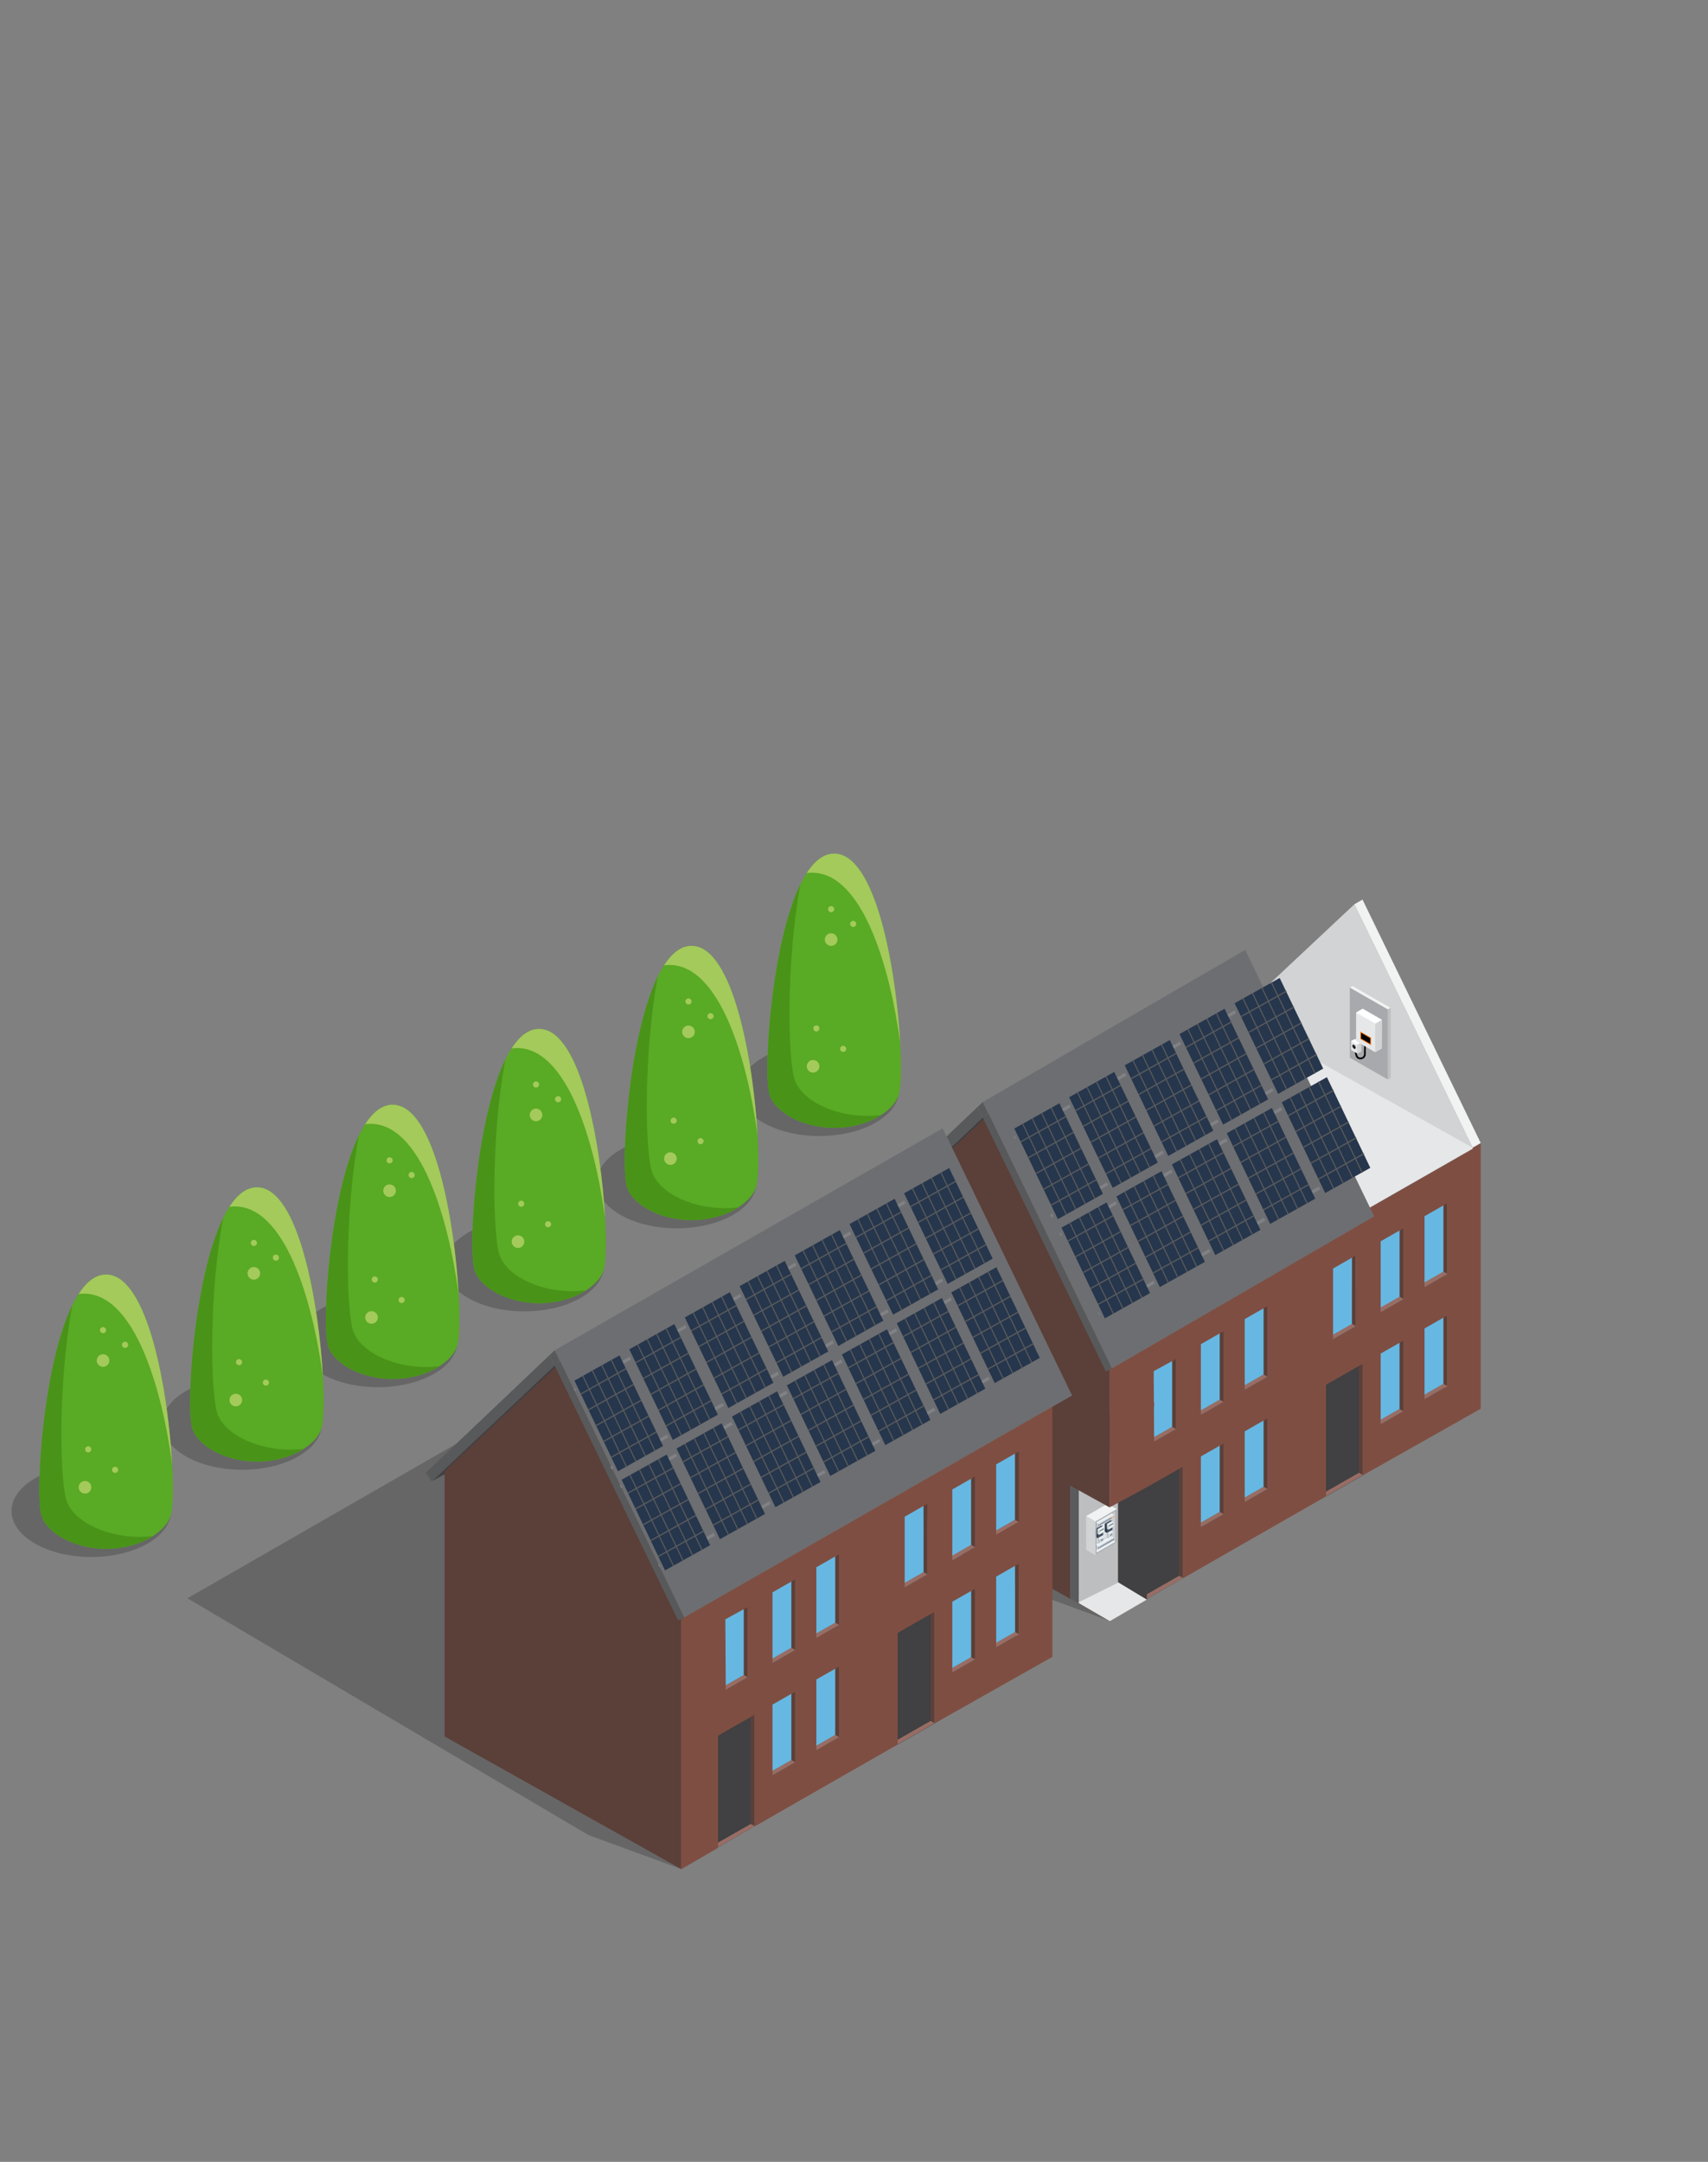 <?xml version="1.0" encoding="UTF-8"?><svg xmlns="http://www.w3.org/2000/svg" viewBox="0 0 992 1255"><rect x="0" y="0" width="992" height="1255" fill="#808080" stroke="none"/><defs><style>.cls-1{fill:#499319;}.cls-2{fill:#414e5f;}.cls-3{stroke-width:.29px;}.cls-3,.cls-4,.cls-5{fill:#5a5b5d;stroke:#5a5b5d;}.cls-6,.cls-7,.cls-8,.cls-9{opacity:.5;}.cls-6,.cls-10{fill:#bbc2c6;}.cls-11{stroke:#ff882b;stroke-width:.5px;}.cls-11,.cls-12{stroke-miterlimit:10;}.cls-4{stroke-width:.54px;}.cls-13{fill:#717b74;}.cls-14,.cls-7{fill:#eef5f9;}.cls-15{fill:#26364c;}.cls-16{fill:#fff;}.cls-17{fill:#5b3f39;}.cls-18{fill:#7f4e42;}.cls-5{stroke-width:.56px;}.cls-19,.cls-8{fill:#29333f;}.cls-20{fill:#a3ca5b;}.cls-21{fill:#808285;}.cls-22,.cls-23{fill:#f1f2f2;}.cls-24{fill:#bcbec0;}.cls-25{fill:#231f20;}.cls-26{isolation:isolate;}.cls-27{fill:#6d6e71;}.cls-28{fill:#66b8e2;}.cls-29{fill:#ff6407;}.cls-30,.cls-23{mix-blend-mode:multiply;opacity:.2;}.cls-31{fill:#a7a9ac;}.cls-32{fill:#ffa76c;}.cls-12{fill:none;stroke:#000;stroke-linecap:round;stroke-width:1px;}.cls-33{fill:#996d64;}.cls-34{fill:#58595b;}.cls-35{fill:#ff882b;}.cls-36,.cls-9{fill:#5b6879;}.cls-37{fill:#414042;}.cls-38{fill:#d4dbdf;}.cls-39{fill:#e6e7e8;}.cls-40{fill:#59aa24;}.cls-41{fill:#d1d3d4;}</style></defs><g class="cls-26"><g id="_x30_5_-_Back"><path class="cls-30" d="M508.65,651.66c-18.08,10.44-47.41,10.44-65.49,0-18.09-10.44-18.09-27.37,0-37.81,18.08-10.44,47.4-10.44,65.49,0,18.08,10.44,18.08,27.37,0,37.81Z"/><path class="cls-40" d="M484.5,654.75c-18.13,0-34.16-8.95-37.47-19.15-5.12-15.8,4.49-140.06,37.47-140.06,32.98,0,42.6,124.26,37.47,140.06-3.31,10.2-19.34,19.15-37.47,19.15Z"/><path class="cls-1" d="M464.84,513.46c-8.35,45.26-7.4,103.03-3.03,114.1,4.72,11.96,24.57,21.48,46.27,20.13,1.19-.07,2.36-.19,3.53-.32-7.01,4.43-16.71,7.37-27.1,7.37-18.13,0-34.16-8.95-37.47-19.15-3.91-12.05.75-87.13,17.8-122.13Z"/><path class="cls-20" d="M471.66,506.62c-1.06,0-2.1.07-3.12.21,4.56-7.04,9.86-11.3,15.96-11.3,24.39,0,36,67.97,38.32,109.77-5.95-44.1-21.98-98.68-51.17-98.68Z"/><path class="cls-20" d="M479.06,545.45c0,2.02,1.64,3.67,3.66,3.67s3.67-1.64,3.67-3.67c0-2.02-1.64-3.67-3.67-3.67s-3.66,1.64-3.66,3.67Z"/><path class="cls-20" d="M468.57,619.01c0,2.03,1.64,3.67,3.67,3.67s3.67-1.64,3.67-3.67-1.64-3.66-3.67-3.66-3.67,1.64-3.67,3.66Z"/><path class="cls-20" d="M472.35,597c0,.98.8,1.78,1.78,1.78s1.78-.8,1.78-1.78c0-.98-.8-1.78-1.78-1.78-.98,0-1.78.8-1.78,1.78Z"/><path class="cls-20" d="M487.94,608.89c0,.98.8,1.78,1.78,1.78s1.78-.8,1.78-1.78c0-.98-.8-1.78-1.78-1.78s-1.78.8-1.78,1.78Z"/><path class="cls-20" d="M493.74,536.34c0,.98.8,1.78,1.78,1.78s1.78-.8,1.78-1.78c0-.98-.8-1.78-1.78-1.78-.98,0-1.78.8-1.78,1.78Z"/><path class="cls-20" d="M480.95,527.8c0,.98.8,1.78,1.78,1.78.98,0,1.78-.8,1.78-1.78,0-.98-.8-1.78-1.78-1.78s-1.78.8-1.78,1.78Z"/><path class="cls-30" d="M425.79,705.23c-18.08,10.44-47.41,10.44-65.49,0-18.09-10.44-18.09-27.37,0-37.81,18.08-10.44,47.4-10.44,65.49,0,18.08,10.44,18.08,27.37,0,37.81Z"/><path class="cls-40" d="M401.64,708.31c-18.13,0-34.16-8.95-37.47-19.15-5.12-15.8,4.49-140.06,37.47-140.06,32.98,0,42.6,124.26,37.47,140.06-3.31,10.2-19.34,19.15-37.47,19.15Z"/><path class="cls-1" d="M381.98,567.02c-8.35,45.26-7.4,103.03-3.03,114.1,4.72,11.96,24.57,21.48,46.27,20.13,1.19-.07,2.36-.19,3.53-.32-7.01,4.43-16.71,7.37-27.1,7.37-18.13,0-34.16-8.95-37.47-19.15-3.91-12.05.75-87.13,17.8-122.13Z"/><path class="cls-20" d="M388.8,560.18c-1.06,0-2.1.07-3.12.21,4.56-7.04,9.86-11.3,15.96-11.3,24.39,0,36,67.97,38.32,109.77-5.95-44.1-21.98-98.68-51.17-98.68Z"/><path class="cls-20" d="M396.2,599.01c0,2.02,1.64,3.67,3.66,3.67s3.67-1.64,3.67-3.67c0-2.02-1.64-3.67-3.67-3.67s-3.66,1.64-3.66,3.67Z"/><path class="cls-20" d="M385.71,672.57c0,2.03,1.64,3.67,3.67,3.67s3.67-1.64,3.67-3.67-1.64-3.66-3.67-3.66-3.67,1.64-3.67,3.66Z"/><path class="cls-20" d="M389.49,650.56c0,.98.8,1.78,1.78,1.78s1.78-.8,1.78-1.78c0-.98-.8-1.78-1.78-1.78-.98,0-1.78.8-1.78,1.78Z"/><path class="cls-20" d="M405.09,662.45c0,.98.8,1.78,1.78,1.78s1.78-.8,1.78-1.78c0-.98-.8-1.78-1.78-1.78s-1.78.8-1.78,1.78Z"/><path class="cls-20" d="M410.89,589.9c0,.98.8,1.78,1.78,1.78s1.78-.8,1.78-1.78c0-.98-.8-1.78-1.78-1.78-.98,0-1.78.8-1.78,1.78Z"/><path class="cls-20" d="M398.09,581.36c0,.98.8,1.78,1.78,1.78.98,0,1.78-.8,1.78-1.78,0-.98-.8-1.78-1.78-1.78s-1.78.8-1.78,1.78Z"/><path class="cls-30" d="M337.25,753.45c-18.08,10.44-47.41,10.44-65.49,0-18.09-10.44-18.09-27.37,0-37.81,18.08-10.44,47.4-10.44,65.49,0,18.08,10.44,18.08,27.37,0,37.81Z"/><path class="cls-40" d="M313.11,756.53c-18.13,0-34.16-8.95-37.47-19.15-5.12-15.8,4.49-140.06,37.47-140.06,32.98,0,42.6,124.26,37.47,140.06-3.31,10.2-19.34,19.15-37.47,19.15Z"/><path class="cls-1" d="M293.44,615.25c-8.35,45.26-7.4,103.03-3.03,114.1,4.72,11.96,24.57,21.48,46.27,20.13,1.19-.07,2.36-.19,3.53-.32-7.01,4.43-16.71,7.37-27.1,7.37-18.13,0-34.16-8.95-37.47-19.15-3.91-12.05.75-87.13,17.8-122.13Z"/><path class="cls-20" d="M300.26,608.4c-1.06,0-2.1.07-3.12.21,4.56-7.04,9.86-11.3,15.96-11.3,24.39,0,36,67.97,38.32,109.77-5.95-44.1-21.98-98.68-51.17-98.68Z"/><path class="cls-20" d="M307.66,647.24c0,2.02,1.64,3.67,3.66,3.67s3.67-1.64,3.67-3.67c0-2.02-1.64-3.67-3.67-3.67s-3.66,1.64-3.66,3.67Z"/><path class="cls-20" d="M297.18,720.8c0,2.03,1.64,3.67,3.67,3.67s3.67-1.64,3.67-3.67-1.64-3.66-3.67-3.66-3.67,1.64-3.67,3.66Z"/><path class="cls-20" d="M300.95,698.79c0,.98.8,1.78,1.78,1.78s1.78-.8,1.78-1.78c0-.98-.8-1.78-1.78-1.78-.98,0-1.78.8-1.78,1.78Z"/><path class="cls-20" d="M316.55,710.68c0,.98.8,1.78,1.78,1.78s1.78-.8,1.78-1.78c0-.98-.8-1.78-1.78-1.78s-1.78.8-1.78,1.78Z"/><path class="cls-20" d="M322.35,638.13c0,.98.8,1.78,1.78,1.78s1.78-.8,1.78-1.78c0-.98-.8-1.78-1.78-1.78-.98,0-1.78.8-1.78,1.78Z"/><path class="cls-20" d="M309.55,629.59c0,.98.8,1.78,1.78,1.78.98,0,1.78-.8,1.78-1.78,0-.98-.8-1.78-1.78-1.78s-1.78.8-1.78,1.78Z"/><path class="cls-30" d="M252.19,797.46c-18.08,10.44-47.41,10.44-65.49,0-18.09-10.44-18.09-27.37,0-37.81,18.08-10.44,47.4-10.44,65.49,0,18.08,10.44,18.08,27.37,0,37.81Z"/><path class="cls-40" d="M228.04,800.54c-18.13,0-34.16-8.95-37.47-19.15-5.12-15.8,4.49-140.06,37.47-140.06,32.98,0,42.6,124.26,37.47,140.06-3.31,10.2-19.34,19.15-37.47,19.15Z"/><path class="cls-1" d="M208.38,659.25c-8.35,45.26-7.4,103.03-3.03,114.1,4.72,11.96,24.57,21.48,46.27,20.13,1.19-.07,2.36-.19,3.53-.32-7.01,4.43-16.71,7.37-27.1,7.37-18.13,0-34.16-8.95-37.47-19.15-3.91-12.05.75-87.13,17.8-122.13Z"/><path class="cls-20" d="M215.2,652.41c-1.06,0-2.1.07-3.12.21,4.56-7.04,9.86-11.3,15.96-11.3,24.39,0,36,67.97,38.32,109.77-5.95-44.1-21.98-98.68-51.17-98.68Z"/><path class="cls-20" d="M222.6,691.24c0,2.02,1.64,3.67,3.66,3.67s3.67-1.64,3.67-3.67c0-2.02-1.64-3.67-3.67-3.67s-3.66,1.64-3.66,3.67Z"/><path class="cls-20" d="M212.11,764.81c0,2.03,1.64,3.67,3.67,3.67s3.67-1.64,3.67-3.67-1.64-3.66-3.67-3.66-3.67,1.64-3.67,3.66Z"/><path class="cls-20" d="M215.89,742.79c0,.98.8,1.78,1.78,1.78s1.78-.8,1.78-1.78c0-.98-.8-1.78-1.78-1.78-.98,0-1.78.8-1.78,1.78Z"/><path class="cls-20" d="M231.49,754.68c0,.98.8,1.78,1.78,1.78s1.78-.8,1.78-1.78c0-.98-.8-1.78-1.78-1.78s-1.78.8-1.78,1.78Z"/><path class="cls-20" d="M237.29,682.13c0,.98.8,1.78,1.78,1.78s1.78-.8,1.78-1.78c0-.98-.8-1.78-1.78-1.78-.98,0-1.78.8-1.78,1.78Z"/><path class="cls-20" d="M224.49,673.6c0,.98.8,1.78,1.78,1.78.98,0,1.78-.8,1.78-1.78,0-.98-.8-1.78-1.78-1.78s-1.78.8-1.78,1.78Z"/><path class="cls-30" d="M173.37,845.4c-18.08,10.44-47.41,10.44-65.49,0-18.09-10.44-18.09-27.37,0-37.81,18.08-10.44,47.4-10.44,65.49,0,18.08,10.44,18.08,27.37,0,37.81Z"/><path class="cls-40" d="M149.22,848.48c-18.13,0-34.16-8.95-37.47-19.15-5.12-15.8,4.49-140.06,37.47-140.06,32.98,0,42.6,124.26,37.47,140.06-3.31,10.2-19.34,19.15-37.47,19.15Z"/><path class="cls-1" d="M129.55,707.2c-8.35,45.26-7.4,103.03-3.03,114.1,4.72,11.96,24.57,21.48,46.27,20.13,1.19-.07,2.36-.19,3.53-.32-7.01,4.43-16.71,7.37-27.1,7.37-18.13,0-34.16-8.95-37.47-19.15-3.91-12.05.75-87.13,17.8-122.13Z"/><path class="cls-20" d="M136.38,700.35c-1.06,0-2.1.07-3.12.21,4.56-7.04,9.86-11.3,15.96-11.3,24.39,0,36,67.97,38.32,109.77-5.95-44.1-21.98-98.68-51.17-98.68Z"/><path class="cls-20" d="M143.78,739.19c0,2.02,1.64,3.67,3.66,3.67s3.67-1.64,3.67-3.67c0-2.02-1.64-3.67-3.67-3.67s-3.66,1.64-3.66,3.67Z"/><path class="cls-20" d="M133.29,812.75c0,2.03,1.64,3.67,3.67,3.67s3.67-1.64,3.67-3.67-1.64-3.66-3.67-3.66-3.67,1.64-3.67,3.66Z"/><path class="cls-20" d="M137.06,790.74c0,.98.8,1.78,1.78,1.78s1.78-.8,1.78-1.78c0-.98-.8-1.78-1.78-1.78-.98,0-1.78.8-1.78,1.78Z"/><path class="cls-20" d="M152.66,802.63c0,.98.8,1.78,1.78,1.78s1.78-.8,1.78-1.78c0-.98-.8-1.78-1.78-1.78s-1.78.8-1.78,1.78Z"/><path class="cls-20" d="M158.46,730.08c0,.98.8,1.78,1.78,1.78s1.78-.8,1.78-1.78c0-.98-.8-1.78-1.78-1.78-.98,0-1.78.8-1.78,1.78Z"/><path class="cls-20" d="M145.66,721.54c0,.98.8,1.78,1.78,1.78.98,0,1.78-.8,1.78-1.78,0-.98-.8-1.78-1.78-1.78s-1.78.8-1.78,1.78Z"/><path class="cls-30" d="M85.77,896.04c-18.08,10.44-47.41,10.44-65.49,0-18.09-10.44-18.09-27.37,0-37.81,18.08-10.44,47.4-10.44,65.49,0,18.08,10.44,18.08,27.37,0,37.81Z"/><path class="cls-40" d="M61.62,899.12c-18.13,0-34.16-8.95-37.47-19.15-5.12-15.8,4.49-140.06,37.47-140.06,32.98,0,42.6,124.26,37.47,140.06-3.31,10.2-19.34,19.15-37.47,19.15Z"/><path class="cls-1" d="M41.95,757.83c-8.35,45.26-7.4,103.03-3.03,114.1,4.72,11.96,24.57,21.48,46.27,20.13,1.19-.07,2.36-.19,3.53-.32-7.01,4.43-16.71,7.37-27.1,7.37-18.13,0-34.16-8.95-37.47-19.15-3.91-12.05.75-87.13,17.8-122.13Z"/><path class="cls-20" d="M48.78,750.99c-1.06,0-2.1.07-3.12.21,4.56-7.04,9.86-11.3,15.96-11.3,24.39,0,36,67.97,38.32,109.77-5.95-44.1-21.98-98.68-51.17-98.68Z"/><path class="cls-20" d="M56.18,789.82c0,2.02,1.64,3.67,3.66,3.67s3.67-1.64,3.67-3.67c0-2.02-1.64-3.67-3.67-3.67s-3.66,1.64-3.66,3.67Z"/><path class="cls-20" d="M45.69,863.38c0,2.03,1.64,3.67,3.67,3.67s3.67-1.64,3.67-3.67-1.64-3.66-3.67-3.66-3.67,1.64-3.67,3.66Z"/><path class="cls-20" d="M49.46,841.37c0,.98.8,1.78,1.78,1.78s1.78-.8,1.78-1.78c0-.98-.8-1.78-1.78-1.78-.98,0-1.78.8-1.78,1.78Z"/><path class="cls-20" d="M65.06,853.26c0,.98.8,1.78,1.78,1.78s1.78-.8,1.78-1.78c0-.98-.8-1.78-1.78-1.78s-1.78.8-1.78,1.78Z"/><path class="cls-20" d="M70.86,780.71c0,.98.8,1.78,1.78,1.78s1.78-.8,1.78-1.78c0-.98-.8-1.78-1.78-1.78-.98,0-1.78.8-1.78,1.78Z"/><path class="cls-20" d="M58.06,772.17c0,.98.8,1.78,1.78,1.78.98,0,1.78-.8,1.78-1.78,0-.98-.8-1.78-1.78-1.78s-1.78.8-1.78,1.78Z"/></g><g id="_x30_5_-_Meterkast"><polygon class="cls-30" points="644.36 940.92 590.58 921.23 357.66 783.79 605.84 641.2 666.89 708.53 723.24 676 852.51 820.39 644.36 940.92"/><polygon class="cls-37" points="499.49 715.86 570.72 648.64 725.83 565.03 654.6 632.24 499.49 715.86"/><polygon class="cls-41" points="786.62 524.93 855.28 666.23 717.96 589.31 786.62 524.93"/><polygon class="cls-39" points="717.96 589.19 855.92 666.48 648.93 784.86 511.61 707.94 717.96 589.19"/><polygon class="cls-33" points="838.28 803.34 840.51 804.59 827.36 812.11 825.13 810.86 838.28 803.34"/><polygon class="cls-17" points="838.28 762.24 840.51 763.49 840.51 804.59 838.28 803.34 838.28 762.24"/><polygon class="cls-28" points="838.28 762.24 838.28 803.34 825.13 810.86 825.13 769.76 838.28 762.24"/><polygon class="cls-33" points="812.81 817.91 815.04 819.16 801.89 826.68 799.66 825.43 812.81 817.91"/><polygon class="cls-17" points="812.81 776.8 815.04 778.05 815.04 819.16 812.81 817.91 812.81 776.8"/><polygon class="cls-28" points="812.81 776.8 812.81 817.91 799.66 825.43 799.66 784.32 812.81 776.8"/><polygon class="cls-4" points="789.26 855.02 791.49 856.27 770.15 868.47 767.92 867.22 789.26 855.02"/><polygon class="cls-17" points="789.26 790.23 791.49 791.48 791.49 856.27 789.26 855.02 789.26 790.23"/><polygon class="cls-37" points="789.26 790.23 789.26 855.02 767.92 867.22 767.92 802.43 789.26 790.23"/><polygon class="cls-33" points="838.28 738.18 840.51 739.43 827.36 746.95 825.13 745.7 838.28 738.18"/><polygon class="cls-17" points="838.28 697.07 840.51 698.32 840.51 739.43 838.28 738.18 838.28 697.07"/><polygon class="cls-28" points="838.28 697.07 838.28 738.18 825.13 745.7 825.13 704.59 838.28 697.07"/><polygon class="cls-33" points="812.81 752.74 815.04 753.99 801.89 761.52 799.66 760.26 812.81 752.74"/><polygon class="cls-17" points="812.81 711.64 815.04 712.89 815.04 753.99 812.81 752.74 812.81 711.64"/><polygon class="cls-28" points="812.81 711.64 812.81 752.74 799.66 760.26 799.66 719.16 812.81 711.64"/><polygon class="cls-33" points="789.26 855.02 791.49 856.27 770.15 868.47 767.92 867.22 789.26 855.02"/><polygon class="cls-22" points="786.62 524.93 791.34 522.23 860 663.54 855.28 666.23 786.62 524.93"/><polygon class="cls-17" points="575.7 645.56 507.04 709.94 507.04 864 644.36 940.92 644.36 786.86 575.7 645.56"/><polygon class="cls-22" points="648.93 784.25 644.36 786.86 575.7 645.56 580.27 642.94 648.93 784.25"/><polygon class="cls-33" points="733.85 863.06 736.09 864.31 722.93 871.84 720.7 870.59 733.85 863.06"/><polygon class="cls-17" points="733.85 821.96 736.09 823.21 736.09 864.31 733.85 863.06 733.85 821.96"/><polygon class="cls-28" points="733.85 821.96 733.85 863.06 720.7 870.59 720.7 829.48 733.85 821.96"/><polygon class="cls-33" points="785.16 768.55 787.4 769.81 774.24 777.33 772.01 776.08 785.16 768.55"/><polygon class="cls-17" points="785.16 727.45 787.4 728.7 787.4 769.81 785.16 768.55 785.16 727.45"/><polygon class="cls-28" points="785.16 727.45 785.16 768.55 772.01 776.08 772.01 734.97 785.16 727.45"/><polygon class="cls-33" points="708.38 877.63 710.62 878.88 697.46 886.4 695.23 885.15 708.38 877.63"/><polygon class="cls-17" points="708.38 836.53 710.62 837.78 710.62 878.88 708.38 877.63 708.38 836.53"/><polygon class="cls-28" points="708.38 836.53 708.38 877.63 695.23 885.15 695.23 844.05 708.38 836.53"/><polygon class="cls-22" points="755.28 723.71 751.04 726.14 716.71 655.15 720.96 652.73 755.28 723.71"/><polygon class="cls-22" points="720.96 652.73 716.71 655.15 682.39 584.71 686.63 582.29 720.96 652.73"/><polygon class="cls-41" points="682.43 687.95 613.82 649.21 682.39 584.71 716.71 655.15 682.43 687.95"/><polygon class="cls-41" points="682.43 687.95 716.71 655.15 751.04 726.14 682.43 687.95"/><polygon class="cls-33" points="684.83 914.74 687.06 915.99 665.72 928.2 663.49 926.95 684.83 914.74"/><polygon class="cls-17" points="684.83 849.95 687.06 851.2 687.06 915.99 684.83 914.74 684.83 849.95"/><polygon class="cls-37" points="684.83 849.95 684.83 914.74 663.49 926.95 663.49 862.16 684.83 849.95"/><polygon class="cls-33" points="733.85 797.9 736.09 799.15 722.93 806.67 720.7 805.42 733.85 797.9"/><polygon class="cls-17" points="733.85 756.8 736.09 758.05 736.09 799.15 733.85 797.9 733.85 756.8"/><polygon class="cls-28" points="733.85 756.8 733.85 797.9 720.7 805.42 720.7 764.32 733.85 756.8"/><polygon class="cls-33" points="708.38 812.47 710.62 813.72 697.46 821.24 695.23 819.99 708.38 812.47"/><polygon class="cls-17" points="708.38 771.36 710.62 772.61 710.62 813.72 708.38 812.47 708.38 771.36"/><polygon class="cls-28" points="708.38 771.36 708.38 812.47 695.23 819.99 695.23 778.88 708.38 771.36"/><polygon class="cls-33" points="680.74 828.28 682.97 829.53 669.82 837.05 667.58 835.8 680.74 828.28"/><polygon class="cls-17" points="680.74 787.17 682.97 788.42 682.97 829.53 680.74 828.28 680.74 787.17"/><polygon class="cls-28" points="680.74 787.17 680.74 828.28 667.58 835.8 667.58 794.7 680.74 787.17"/><polygon class="cls-22" points="806.03 585.99 807.67 585.07 785.6 572.45 783.96 573.37 806.03 585.99"/><polygon class="cls-24" points="806.03 626.64 807.67 625.72 807.67 585.07 806.03 585.99 806.03 626.64"/><polygon class="cls-31" points="806.03 626.64 806.03 585.99 783.96 573.37 783.96 614.02 806.03 626.64"/><path class="cls-12" d="M792.86,606.4s-.2,4.06-.13,5.16c.21,3.18-3.7,3.67-4.69,1.7-.99-1.97-.55-5.26-.55-5.26"/><path class="cls-39" d="M787.05,603.22l-2.34,1.08v5.23s3.49,2.02,3.49,2.02l2.34-1.08v-5.23s-3.49-2.02-3.49-2.02Z"/><polygon class="cls-41" points="788.21 606.33 790.55 605.25 790.54 610.48 788.19 611.56 788.21 606.33"/><polygon class="cls-16" points="784.7 604.31 788.21 606.33 790.55 605.25 787.05 603.22 784.7 604.31"/><path class="cls-25" d="M785.71,606.46c.18-.1.43-.09.7.07.27.16.52.43.7.74.18.31.29.66.29.98s-.11.54-.29.64c-.18.1-.43.09-.7-.07s-.52-.43-.7-.74c-.18-.31-.29-.66-.29-.98s.11-.54.29-.64Z"/><path class="cls-39" d="M791.43,585.59l-3.8,2.22-.05,16.6,11.12,6.42,3.8-2.22.05-16.6-11.12-6.42Z"/><polygon class="cls-11" points="796.07 602.49 796.06 606.4 790.26 603.05 790.27 599.15 796.07 602.49"/><polygon class="cls-41" points="798.74 594.23 802.54 592 802.49 608.6 798.69 610.82 798.74 594.23"/><polygon class="cls-16" points="787.62 587.81 798.74 594.23 802.54 592 791.43 585.59 787.62 587.81"/><path class="cls-18" d="M644.36,941.11l21.49-12.49v-65.11l21.22-12.11v64.79l83.09-47.52v-64.79l21.34-12.2v64.79l68.51-38.68v-154.05l-4.71,2.7v.61s-206.35,118.01-206.35,118.01v-.61l-4.57,2.61v154.05h0ZM682.97,829.72l-12.64,7.23-.26-40.95,12.9-7.1v40.82ZM710.62,879.07l-13.15,7.52v-41.1l13.15-7.52v41.1ZM710.62,813.9l-13.15,7.52v-41.1l13.15-7.52v41.1ZM736.09,864.5l-13.15,7.52v-41.1l13.15-7.52v41.1ZM736.09,799.34l-13.15,7.52v-41.1l13.15-7.52v41.1ZM815.04,819.35l-13.15,7.52v-41.1l13.15-7.52v41.1ZM840.51,804.78l-13.15,7.52v-41.1l13.15-7.52v41.1ZM787.4,728.86v41.13l-13.15,7.52v-41.1l13.15-7.55ZM815.04,713.08v41.1l-13.15,7.52v-41.1l13.15-7.52ZM840.51,698.51v41.1l-13.15,7.52v-41.1l13.15-7.52Z"/><polygon class="cls-37" points="649.31 918.81 666.07 928.61 666.44 850.54 649.31 841.35 649.31 918.81"/><polygon class="cls-39" points="644.84 915.79 621.91 928.01 644.59 941.11 666.07 928.61 644.84 915.79"/><polygon class="cls-24" points="649.31 918.81 649.31 841.35 626.25 854.27 626.25 930.26 649.31 918.81"/><polygon class="cls-5" points="626.25 930.26 626.25 854.27 621.75 851.69 621.75 927.69 626.25 930.26"/><polygon class="cls-5" points="649.31 841.35 644.81 838.78 621.75 851.69 626.25 854.27 649.31 841.35"/><polygon class="cls-10" points="643.26 872.99 643.26 892.4 648.61 895.49 648.61 876.07 643.26 872.99"/><polygon class="cls-14" points="643.26 892.4 630.87 899.55 636.22 902.64 648.61 895.49 643.26 892.4"/><polygon class="cls-38" points="643.26 892.4 630.87 899.55 630.87 880.14 643.26 872.99 643.26 892.4"/><polygon class="cls-23" points="643.26 872.99 630.87 880.14 630.87 899.55 636.22 902.64 648.61 895.49 648.61 876.07 643.26 872.99"/><polygon class="cls-14" points="646.52 889.43 636.23 895.37 635.98 895.22 646.27 889.28 646.52 889.43"/><polygon class="cls-38" points="646.52 890.99 636.23 896.93 636.23 895.37 646.52 889.43 646.52 890.99"/><polygon class="cls-14" points="646.52 883.5 636.23 889.45 635.98 889.3 646.27 883.36 646.52 883.5"/><polygon class="cls-38" points="646.52 885.07 636.23 891.01 636.23 889.45 646.52 883.5 646.52 885.07"/><polygon class="cls-10" points="636.56 899.29 637.54 899.86 637.54 897.47 636.56 896.9 636.56 899.29"/><polygon class="cls-38" points="637.54 899.86 637.54 897.47 646.6 892.24 646.6 894.63 637.54 899.86"/><polygon class="cls-14" points="636.56 896.9 645.62 891.67 646.6 892.24 637.54 897.47 636.56 896.9"/><polygon class="cls-14" points="637.54 897.88 646.6 892.66 646.99 892.88 637.93 898.11 637.54 897.88"/><polygon class="cls-38" points="637.93 899.35 646.99 894.12 646.99 892.88 637.93 898.11 637.93 899.35"/><polygon class="cls-10" points="637.54 899.13 637.93 899.35 637.93 898.11 637.54 897.88 637.54 899.13"/><polygon class="cls-2" points="646.5 893.28 646.78 893.12 646.78 894 646.5 894.17 646.5 893.28"/><polygon class="cls-19" points="646.88 893.07 646.88 893.07 646.88 894.06 646.78 894 646.78 893.12 646.88 893.07"/><polygon class="cls-36" points="646.78 894 646.88 894.06 646.5 894.28 646.5 894.17 646.78 894"/><polygon class="cls-2" points="645.73 893.72 646.01 893.56 646.01 894.44 645.73 894.61 645.73 893.72"/><polygon class="cls-19" points="646.11 893.51 646.11 893.51 646.11 894.5 646.01 894.44 646.01 893.56 646.11 893.51"/><polygon class="cls-36" points="646.01 894.44 646.11 894.5 645.73 894.72 645.73 894.61 646.01 894.44"/><polygon class="cls-2" points="644.96 894.16 645.24 894 645.24 894.88 644.96 895.05 644.96 894.16"/><polygon class="cls-19" points="645.34 893.95 645.34 893.95 645.34 894.94 645.24 894.88 645.24 894 645.34 893.95"/><polygon class="cls-36" points="645.24 894.88 645.34 894.94 644.96 895.16 644.96 895.05 645.24 894.88"/><polygon class="cls-2" points="644.19 894.6 644.47 894.44 644.47 895.32 644.19 895.49 644.19 894.6"/><polygon class="cls-19" points="644.57 894.39 644.57 894.39 644.57 895.38 644.47 895.32 644.47 894.44 644.57 894.39"/><polygon class="cls-36" points="644.47 895.32 644.57 895.38 644.19 895.6 644.19 895.49 644.47 895.32"/><polygon class="cls-2" points="643.42 895.04 643.7 894.88 643.7 895.77 643.42 895.93 643.42 895.04"/><polygon class="cls-19" points="643.8 894.83 643.8 894.83 643.8 895.82 643.7 895.77 643.7 894.88 643.8 894.83"/><polygon class="cls-36" points="643.7 895.77 643.8 895.82 643.42 896.04 643.42 895.93 643.7 895.77"/><polygon class="cls-2" points="642.65 895.48 642.93 895.32 642.93 896.21 642.65 896.37 642.65 895.48"/><polygon class="cls-19" points="643.03 895.27 643.03 895.27 643.03 896.26 642.93 896.21 642.93 895.32 643.03 895.27"/><polygon class="cls-36" points="642.93 896.21 643.03 896.26 642.65 896.48 642.65 896.37 642.93 896.21"/><polygon class="cls-2" points="641.88 895.92 642.16 895.76 642.16 896.65 641.88 896.81 641.88 895.92"/><polygon class="cls-19" points="642.26 895.71 642.26 895.71 642.26 896.7 642.16 896.65 642.16 895.76 642.26 895.71"/><polygon class="cls-36" points="642.16 896.65 642.26 896.7 641.88 896.92 641.88 896.81 642.16 896.65"/><polygon class="cls-2" points="641.11 896.36 641.39 896.2 641.39 897.09 641.11 897.25 641.11 896.36"/><polygon class="cls-19" points="641.49 896.15 641.49 896.15 641.49 897.14 641.39 897.09 641.39 896.2 641.49 896.15"/><polygon class="cls-36" points="641.39 897.09 641.49 897.14 641.11 897.36 641.11 897.25 641.39 897.09"/><polygon class="cls-2" points="640.34 896.8 640.62 896.64 640.62 897.53 640.34 897.69 640.34 896.8"/><polygon class="cls-19" points="640.72 896.59 640.72 896.59 640.72 897.58 640.62 897.53 640.62 896.64 640.72 896.59"/><polygon class="cls-36" points="640.62 897.53 640.72 897.58 640.34 897.8 640.34 897.69 640.62 897.53"/><polygon class="cls-2" points="639.57 897.24 639.85 897.08 639.85 897.97 639.57 898.13 639.57 897.24"/><polygon class="cls-19" points="639.95 897.03 639.95 897.03 639.95 898.02 639.85 897.97 639.85 897.08 639.95 897.03"/><polygon class="cls-36" points="639.85 897.97 639.95 898.02 639.57 898.24 639.57 898.13 639.85 897.97"/><polygon class="cls-2" points="638.8 897.68 639.08 897.52 639.08 898.41 638.8 898.57 638.8 897.68"/><polygon class="cls-19" points="639.18 897.47 639.18 897.47 639.18 898.46 639.08 898.41 639.08 897.52 639.18 897.47"/><polygon class="cls-36" points="639.08 898.41 639.18 898.46 638.8 898.68 638.8 898.57 639.08 898.41"/><polygon class="cls-2" points="638.03 898.12 638.31 897.97 638.31 898.85 638.03 899.01 638.03 898.12"/><polygon class="cls-19" points="638.41 897.91 638.41 897.91 638.41 898.91 638.31 898.85 638.31 897.97 638.41 897.91"/><polygon class="cls-36" points="638.31 898.85 638.41 898.91 638.03 899.13 638.03 899.01 638.31 898.85"/><polygon class="cls-38" points="646.06 888.79 646.06 891.84 643.79 893.14 643.79 890.09 646.06 888.79"/><polygon class="cls-10" points="642.81 892.57 643.79 893.14 643.79 890.09 642.81 889.53 642.81 892.57"/><polygon class="cls-10" points="643.79 892.33 644.18 892.56 644.18 890.74 643.79 890.51 643.79 892.33"/><polygon class="cls-38" points="646.44 891.26 644.18 892.56 644.18 890.74 646.44 889.43 646.44 891.26"/><polygon class="cls-14" points="645.08 888.23 642.81 889.53 643.79 890.09 646.06 888.79 645.08 888.23"/><polygon class="cls-14" points="646.06 889.21 643.79 890.51 644.18 890.74 646.44 889.43 646.06 889.21"/><polygon class="cls-2" points="645.56 890.38 645.84 890.22 645.84 891.11 645.56 891.27 645.56 890.38"/><polygon class="cls-19" points="645.94 890.17 645.94 890.17 645.94 891.16 645.84 891.11 645.84 890.22 645.94 890.17"/><polygon class="cls-36" points="645.84 891.11 645.94 891.16 645.56 891.38 645.56 891.27 645.84 891.11"/><polygon class="cls-2" points="644.79 890.82 645.07 890.66 645.07 891.55 644.79 891.71 644.79 890.82"/><polygon class="cls-19" points="645.17 890.61 645.17 890.61 645.17 891.6 645.07 891.55 645.07 890.66 645.17 890.61"/><polygon class="cls-36" points="645.07 891.55 645.17 891.6 644.79 891.82 644.79 891.71 645.07 891.55"/><polygon class="cls-38" points="640.68 891.78 640.68 894.83 638.41 896.13 638.41 893.09 640.68 891.78"/><polygon class="cls-10" points="637.43 895.57 638.41 896.13 638.41 893.09 637.43 892.52 637.43 895.57"/><polygon class="cls-10" points="638.41 895.33 638.8 895.55 638.8 893.73 638.41 893.51 638.41 895.33"/><polygon class="cls-38" points="641.07 894.25 638.8 895.55 638.8 893.73 641.07 892.43 641.07 894.25"/><polygon class="cls-14" points="639.7 891.22 637.43 892.52 638.41 893.09 640.68 891.78 639.7 891.22"/><polygon class="cls-14" points="640.68 892.2 638.41 893.51 638.8 893.73 641.07 892.43 640.68 892.2"/><polygon class="cls-2" points="640.18 893.37 640.46 893.22 640.46 894.1 640.18 894.26 640.18 893.37"/><polygon class="cls-19" points="640.56 893.16 640.56 893.16 640.56 894.16 640.46 894.1 640.46 893.22 640.56 893.16"/><polygon class="cls-36" points="640.46 894.1 640.56 894.16 640.18 894.38 640.18 894.26 640.46 894.1"/><polygon class="cls-2" points="639.41 893.81 639.69 893.66 639.69 894.54 639.41 894.7 639.41 893.81"/><polygon class="cls-19" points="639.79 893.6 639.79 893.6 639.79 894.6 639.69 894.54 639.69 893.66 639.79 893.6"/><polygon class="cls-36" points="639.69 894.54 639.79 894.6 639.41 894.82 639.41 894.7 639.69 894.54"/><path class="cls-2" d="M641.75,884.6v4.43c0,.09.03.15.08.18l1.03.6s0,0,0,0c.05.03.12.02.19-.02l2.74-1.58c.07-.04.14-.12.19-.2.05-.09.08-.18.08-.27v-4.43c0-.09-.03-.15-.08-.18,0,0,0,0-.01,0,0,0,0,0,.01,0l-1.03-.6s-.12-.02-.19.02l-2.74,1.58c-.07.04-.14.12-.19.2-.05.08-.08.18-.08.27ZM645.93,883.11s.02,0,.03,0c-.01,0-.02,0-.03,0Z"/><path class="cls-2" d="M642.87,884.93c.05-.08.12-.16.19-.2l2.74-1.58c.07-.04.14-.05.19-.02.05.03.08.09.08.18v4.43c0,.09-.03.18-.08.27-.05.08-.12.16-.19.2l-2.74,1.58c-.07.04-.14.05-.19.02-.05-.03-.08-.09-.08-.18v-4.43c0-.09.03-.18.08-.27Z"/><path class="cls-8" d="M641.83,884.33l1.03.6c-.05.08-.08.18-.08.27l-1.03-.6c0-.09.03-.18.08-.27Z"/><path class="cls-9" d="M642.02,884.13l1.03.6c-.07.04-.14.12-.19.2l-1.03-.6c.05-.08.12-.16.19-.2Z"/><path class="cls-19" d="M642.79,885.19v4.43c0,.09.03.15.08.18l-1.03-.6s-.08-.09-.08-.18v-4.43s1.03.6,1.03.6Z"/><path class="cls-36" d="M644.76,882.55c.07-.04.14-.05.19-.02l1.03.6s-.12-.02-.19.02l-2.74,1.58-1.03-.6,2.74-1.58Z"/><path class="cls-38" d="M642.87,884.93c.05-.08.12-.16.19-.2l2.74-1.58c.07-.04.14-.05.19-.02l.9.52s.08.09.08.18v2.01c0,.09-.03.18-.08.27-.05.08-.12.16-.19.2l-2.74,1.58c-.07.04-.14.05-.19.02h0l-.9-.52s-.08-.09-.08-.18v-2.01c0-.09.03-.18.08-.27Z"/><path class="cls-10" d="M643.69,885.72v2.01c0,.09.03.15.08.18l-.9-.52s-.08-.09-.08-.18v-2.01s.9.52.9.52Z"/><path class="cls-14" d="M645.8,883.14c.07-.04.14-.05.19-.02l.9.52s-.12-.02-.19.02l-2.74,1.58-.9-.52,2.74-1.58Z"/><path class="cls-6" d="M642.87,884.93l.9.52c-.05.08-.08.18-.08.27l-.9-.52c0-.09.03-.18.08-.27Z"/><path class="cls-7" d="M643.06,884.72l.9.52c-.07.04-.14.12-.19.2l-.9-.52c.05-.08.12-.16.19-.2Z"/><path class="cls-38" d="M643.77,885.45c.05-.08.12-.16.19-.2l2.74-1.58c.07-.04.14-.05.19-.02.05.03.08.09.08.18v2.01c0,.09-.03.18-.08.27-.05.08-.12.16-.19.2l-2.74,1.58c-.07.04-.14.05-.19.02-.05-.03-.08-.09-.08-.18v-2.01c0-.09.03-.18.08-.27Z"/><polygon class="cls-13" points="644.15 886.09 646.55 884.7 646.55 884.13 644.15 885.52 644.15 886.09"/><polygon class="cls-14" points="644.18 887.2 646.53 885.85 646.53 885.1 644.18 886.45 644.18 887.2"/><path class="cls-2" d="M636.31,887.63v4.43c0,.09.03.15.08.18l1.03.6h0s.12.02.19-.02l2.74-1.58c.07-.04.14-.12.19-.2.05-.09.08-.18.08-.27v-4.43c0-.09-.03-.15-.08-.18,0,0,0,0-.01,0,0,0,0,0,.01,0l-1.03-.6s-.12-.02-.19.02l-2.74,1.58c-.07.04-.14.12-.19.2-.05.08-.08.18-.08.27ZM640.48,886.14s.02,0,.03,0c-.01,0-.02,0-.03,0Z"/><path class="cls-2" d="M637.42,887.96c.05-.08.12-.16.19-.2l2.74-1.58c.07-.04.14-.05.19-.02.05.03.08.09.08.18v4.43c0,.09-.03.18-.08.27-.05.08-.12.16-.19.2l-2.74,1.58c-.07.04-.14.05-.19.02-.05-.03-.08-.09-.08-.18v-4.43c0-.09.03-.18.08-.27Z"/><path class="cls-8" d="M636.39,887.37l1.03.6c-.05.08-.08.18-.08.27l-1.03-.6c0-.09.03-.18.08-.27Z"/><path class="cls-9" d="M636.58,887.16l1.03.6c-.07.04-.14.12-.19.2l-1.03-.6c.05-.08.12-.16.19-.2Z"/><path class="cls-19" d="M637.34,888.23v4.43c0,.09.03.15.08.18l-1.03-.6s-.08-.09-.08-.18v-4.43s1.03.6,1.03.6Z"/><path class="cls-36" d="M639.32,885.58c.07-.04.14-.05.19-.02l1.03.6s-.12-.02-.19.02l-2.74,1.58-1.03-.6,2.74-1.58Z"/><path class="cls-38" d="M637.42,887.96c.05-.08.12-.16.19-.2l2.74-1.58c.07-.04.14-.05.19-.02l.9.52s.08.09.08.18v2.01c0,.09-.03.18-.08.27-.05.08-.12.16-.19.2l-2.74,1.58c-.07.04-.14.05-.19.02h0l-.9-.52s-.08-.09-.08-.18v-2.01c0-.09.03-.18.08-.27Z"/><path class="cls-10" d="M638.24,888.75v2.01c0,.09.03.15.08.18l-.9-.52s-.08-.09-.08-.18v-2.01s.9.52.9.52Z"/><path class="cls-14" d="M640.35,886.18c.07-.04.14-.05.19-.02l.9.52s-.12-.02-.19.02l-2.74,1.58-.9-.52,2.74-1.58Z"/><path class="cls-6" d="M637.42,887.96l.9.52c-.05.09-.08.18-.08.27l-.9-.52c0-.09.03-.18.08-.27Z"/><path class="cls-7" d="M637.61,887.76l.9.52c-.07.04-.14.12-.19.2l-.9-.52c.05-.08.12-.16.19-.2Z"/><path class="cls-38" d="M638.32,888.49c.05-.08.12-.16.19-.2l2.74-1.58c.07-.04.14-.05.19-.02.05.03.08.09.08.18v2.01c0,.09-.03.18-.08.27-.05.08-.12.16-.19.2l-2.74,1.58c-.07.04-.14.05-.19.02-.05-.03-.08-.09-.08-.18v-2.01c0-.09.03-.18.08-.27Z"/><polygon class="cls-13" points="638.71 889.13 641.11 887.74 641.11 887.17 638.71 888.55 638.71 889.13"/><polygon class="cls-14" points="638.73 890.24 641.08 888.88 641.08 888.13 638.73 889.49 638.73 890.24"/><polygon class="cls-10" points="636.56 886.14 637.54 886.7 637.54 884.31 636.56 883.75 636.56 886.14"/><polygon class="cls-38" points="637.54 886.7 637.54 884.31 646.6 879.08 646.6 881.47 637.54 886.7"/><polygon class="cls-14" points="636.56 883.75 645.62 878.52 646.6 879.08 637.54 884.31 636.56 883.75"/><polygon class="cls-14" points="637.54 884.73 646.6 879.5 646.99 879.73 637.93 884.95 637.54 884.73"/><polygon class="cls-38" points="637.93 886.2 646.99 880.97 646.99 879.73 637.93 884.95 637.93 886.2"/><polygon class="cls-10" points="637.54 885.97 637.93 886.2 637.93 884.95 637.54 884.73 637.54 885.97"/><polygon class="cls-35" points="646.5 880.12 646.78 879.97 646.78 880.85 646.5 881.01 646.5 880.12"/><polygon class="cls-29" points="646.88 879.91 646.88 879.91 646.88 880.91 646.78 880.85 646.78 879.97 646.88 879.91"/><polygon class="cls-32" points="646.78 880.85 646.88 880.91 646.5 881.13 646.5 881.01 646.78 880.85"/><polygon class="cls-35" points="645.73 880.56 646.01 880.41 646.01 881.29 645.73 881.45 645.73 880.56"/><polygon class="cls-29" points="646.11 880.35 646.11 880.35 646.11 881.35 646.01 881.29 646.01 880.41 646.11 880.35"/><polygon class="cls-32" points="646.01 881.29 646.11 881.35 645.73 881.57 645.73 881.45 646.01 881.29"/><polygon class="cls-2" points="644.96 881 645.24 880.85 645.24 881.73 644.96 881.89 644.96 881"/><polygon class="cls-19" points="645.34 880.79 645.34 880.79 645.34 881.79 645.24 881.73 645.24 880.85 645.34 880.79"/><polygon class="cls-36" points="645.24 881.73 645.34 881.79 644.96 882.01 644.96 881.89 645.24 881.73"/><polygon class="cls-2" points="644.19 881.44 644.47 881.29 644.47 882.17 644.19 882.33 644.19 881.44"/><polygon class="cls-19" points="644.57 881.23 644.57 881.23 644.57 882.23 644.47 882.17 644.47 881.29 644.57 881.23"/><polygon class="cls-36" points="644.47 882.17 644.57 882.23 644.19 882.45 644.19 882.33 644.47 882.17"/><polygon class="cls-2" points="643.42 881.88 643.7 881.73 643.7 882.61 643.42 882.77 643.42 881.88"/><polygon class="cls-19" points="643.8 881.67 643.8 881.67 643.8 882.67 643.7 882.61 643.7 881.73 643.8 881.67"/><polygon class="cls-36" points="643.7 882.61 643.8 882.67 643.42 882.89 643.42 882.77 643.7 882.61"/><polygon class="cls-2" points="642.65 882.32 642.93 882.17 642.93 883.05 642.65 883.21 642.65 882.32"/><polygon class="cls-19" points="643.03 882.11 643.03 882.11 643.03 883.11 642.93 883.05 642.93 882.17 643.03 882.11"/><polygon class="cls-36" points="642.93 883.05 643.03 883.11 642.65 883.33 642.65 883.21 642.93 883.05"/><polygon class="cls-2" points="641.88 882.76 642.16 882.61 642.16 883.49 641.88 883.65 641.88 882.76"/><polygon class="cls-19" points="642.26 882.55 642.26 882.55 642.26 883.55 642.16 883.49 642.16 882.61 642.26 882.55"/><polygon class="cls-36" points="642.16 883.49 642.26 883.55 641.88 883.77 641.88 883.65 642.16 883.49"/><polygon class="cls-2" points="641.11 883.2 641.39 883.05 641.39 883.93 641.11 884.09 641.11 883.2"/><polygon class="cls-19" points="641.49 882.99 641.49 882.99 641.49 883.99 641.39 883.93 641.39 883.05 641.49 882.99"/><polygon class="cls-36" points="641.39 883.93 641.49 883.99 641.11 884.21 641.11 884.09 641.39 883.93"/><polygon class="cls-2" points="640.34 883.64 640.62 883.49 640.62 884.37 640.34 884.54 640.34 883.64"/><polygon class="cls-19" points="640.72 883.44 640.72 883.44 640.72 884.43 640.62 884.37 640.62 883.49 640.72 883.44"/><polygon class="cls-36" points="640.62 884.37 640.72 884.43 640.34 884.65 640.34 884.54 640.62 884.37"/><polygon class="cls-2" points="639.57 884.08 639.85 883.93 639.85 884.81 639.57 884.98 639.57 884.08"/><polygon class="cls-19" points="639.95 883.88 639.95 883.88 639.95 884.87 639.85 884.81 639.85 883.93 639.95 883.88"/><polygon class="cls-36" points="639.85 884.81 639.95 884.87 639.57 885.09 639.57 884.98 639.85 884.81"/><polygon class="cls-2" points="638.8 884.53 639.08 884.37 639.08 885.25 638.8 885.42 638.8 884.53"/><polygon class="cls-19" points="639.18 884.32 639.18 884.32 639.18 885.31 639.08 885.25 639.08 884.37 639.18 884.32"/><polygon class="cls-36" points="639.08 885.25 639.18 885.31 638.8 885.53 638.8 885.42 639.08 885.25"/><polygon class="cls-2" points="638.03 884.97 638.31 884.81 638.31 885.69 638.03 885.86 638.03 884.97"/><polygon class="cls-19" points="638.41 884.76 638.41 884.76 638.41 885.75 638.31 885.69 638.31 884.81 638.41 884.76"/><polygon class="cls-36" points="638.31 885.69 638.41 885.75 638.03 885.97 638.03 885.86 638.31 885.69"/><path class="cls-31" d="M636.22,883.23v19.41s12.39-7.15,12.39-7.15v-19.41l-12.39,7.15ZM636.88,901.22v-17.61s10.83-6.25,10.83-6.25v17.61s-10.83,6.25-10.83,6.25Z"/><polygon class="cls-10" points="647.94 877.23 647.71 877.36 647.71 894.97 647.94 895.1 647.94 877.23"/><polygon class="cls-39" points="647.71 894.97 636.88 901.22 636.88 901.48 647.94 895.1 647.71 894.97"/><polygon class="cls-22" points="643.26 872.99 630.87 880.14 636.22 883.23 648.61 876.07 643.26 872.99"/><polygon class="cls-41" points="630.87 880.14 630.87 899.55 636.22 902.64 636.22 883.23 630.87 880.14"/><polygon class="cls-17" points="644.46 875.07 603.96 852.68 603.96 817.25 644.74 820.83 644.46 875.07"/><polygon class="cls-18" points="644.46 875.07 666.45 863.14 670.44 814.5 644.59 786.97 644.46 875.07"/><polygon class="cls-27" points="726.13 557.48 723.18 551.44 570.76 639.79 573.72 645.83 645.72 794.47 798.13 706.12 726.13 557.48"/><polygon class="cls-34" points="496.1 710.67 567.77 642.61 570.72 648.64 499.49 715.86 496.1 710.67"/><polygon class="cls-34" points="642.26 796.18 570.72 648.64 573.72 645.83 645.72 794.47 642.26 796.18"/><polygon class="cls-34" points="567.77 642.61 570.76 639.79 573.72 645.83 570.72 648.64 567.77 642.61"/><polygon class="cls-30" points="395.57 1084.98 341.78 1065.29 108.86 927.84 357.04 785.26 418.09 852.59 474.45 820.06 603.72 964.45 395.57 1084.98"/><polygon class="cls-37" points="250.7 859.91 321.92 792.7 477.04 709.09 405.81 776.3 250.7 859.91"/><polygon class="cls-33" points="589.49 947.4 591.72 948.65 578.57 956.17 576.33 954.92 589.49 947.4"/><polygon class="cls-17" points="589.49 906.3 591.72 907.55 591.72 948.65 589.49 947.4 589.49 906.3"/><polygon class="cls-28" points="589.49 906.3 589.49 947.4 576.33 954.92 576.33 913.82 589.49 906.3"/><polygon class="cls-33" points="564.02 961.97 566.25 963.22 553.1 970.74 550.86 969.49 564.02 961.97"/><polygon class="cls-17" points="564.02 920.86 566.25 922.11 566.25 963.22 564.02 961.97 564.02 920.86"/><polygon class="cls-28" points="564.02 920.86 564.02 961.97 550.86 969.49 550.86 928.38 564.02 920.86"/><polygon class="cls-4" points="540.46 999.08 542.7 1000.33 521.36 1012.53 519.12 1011.28 540.46 999.08"/><polygon class="cls-17" points="540.46 934.29 542.7 935.54 542.7 1000.33 540.46 999.08 540.46 934.29"/><polygon class="cls-37" points="540.46 934.29 540.46 999.08 519.12 1011.28 519.12 946.49 540.46 934.29"/><polygon class="cls-33" points="589.49 882.24 591.72 883.49 578.57 891.01 576.33 889.76 589.49 882.24"/><polygon class="cls-17" points="589.49 841.13 591.72 842.38 591.72 883.49 589.49 882.24 589.49 841.13"/><polygon class="cls-28" points="589.49 841.13 589.49 882.24 576.33 889.76 576.33 848.65 589.49 841.13"/><polygon class="cls-33" points="564.02 896.8 566.25 898.05 553.1 905.58 550.86 904.32 564.02 896.8"/><polygon class="cls-17" points="564.02 855.7 566.25 856.95 566.25 898.05 564.02 896.8 564.02 855.7"/><polygon class="cls-28" points="564.02 855.7 564.02 896.8 550.86 904.32 550.86 863.22 564.02 855.7"/><polygon class="cls-33" points="540.46 999.08 542.7 1000.33 521.36 1012.53 519.12 1011.28 540.46 999.08"/><polygon class="cls-17" points="326.9 789.62 258.24 854 258.24 1008.06 395.57 1084.98 395.57 930.92 326.9 789.62"/><polygon class="cls-33" points="485.06 1007.12 487.29 1008.37 474.14 1015.9 471.91 1014.64 485.06 1007.12"/><polygon class="cls-17" points="485.06 966.02 487.29 967.27 487.29 1008.37 485.06 1007.12 485.06 966.02"/><polygon class="cls-28" points="485.06 966.02 485.06 1007.12 471.91 1014.64 471.91 973.54 485.06 966.02"/><polygon class="cls-33" points="536.37 912.61 538.6 913.86 525.45 921.39 523.22 920.14 536.37 912.61"/><polygon class="cls-17" points="536.37 871.51 538.6 872.76 538.6 913.86 536.37 912.61 536.37 871.51"/><polygon class="cls-28" points="536.37 871.51 536.37 912.61 523.22 920.14 523.22 879.03 536.37 871.51"/><polygon class="cls-33" points="459.59 1021.69 461.82 1022.94 448.67 1030.46 446.44 1029.21 459.59 1021.69"/><polygon class="cls-17" points="459.59 980.59 461.82 981.84 461.82 1022.94 459.59 1021.69 459.59 980.59"/><polygon class="cls-28" points="459.59 980.59 459.59 1021.69 446.44 1029.21 446.44 988.11 459.59 980.59"/><polygon class="cls-33" points="436.04 1058.8 438.27 1060.05 416.93 1072.26 414.7 1071 436.04 1058.8"/><polygon class="cls-17" points="436.04 994.01 438.27 995.26 438.27 1060.05 436.04 1058.8 436.04 994.01"/><polygon class="cls-37" points="436.04 994.01 436.04 1058.8 414.7 1071 414.7 1006.22 436.04 994.01"/><polygon class="cls-33" points="485.06 941.96 487.29 943.21 474.14 950.73 471.91 949.48 485.06 941.96"/><polygon class="cls-17" points="485.06 900.86 487.29 902.11 487.29 943.21 485.06 941.96 485.06 900.86"/><polygon class="cls-28" points="485.06 900.86 485.06 941.96 471.91 949.48 471.91 908.38 485.06 900.86"/><polygon class="cls-33" points="459.59 956.53 461.82 957.78 448.67 965.3 446.44 964.05 459.59 956.53"/><polygon class="cls-17" points="459.59 915.42 461.82 916.67 461.82 957.78 459.59 956.53 459.59 915.42"/><polygon class="cls-28" points="459.59 915.42 459.59 956.53 446.44 964.05 446.44 922.94 459.59 915.42"/><polygon class="cls-33" points="431.94 972.34 434.18 973.59 421.02 981.11 418.79 979.86 431.94 972.34"/><polygon class="cls-17" points="431.94 931.23 434.18 932.48 434.18 973.59 431.94 972.34 431.94 931.23"/><polygon class="cls-28" points="431.94 931.23 431.94 972.34 418.79 979.86 418.79 938.76 431.94 931.23"/><path class="cls-18" d="M395.57,1085.16l21.49-12.49v-65.11l21.22-12.11v64.79l83.09-47.52v-64.79l21.34-12.2v64.79l68.51-38.68v-154.05l-4.71,2.7v.61s-206.35,118.01-206.35,118.01v-.61l-4.57,2.61v154.05h0ZM434.18,973.78l-12.64,7.23-.26-40.95,12.9-7.1v40.82ZM461.82,1023.13l-13.15,7.52v-41.1l13.15-7.52v41.1ZM461.82,957.96l-13.15,7.52v-41.1l13.15-7.52v41.1ZM487.29,1008.56l-13.15,7.52v-41.1l13.15-7.52v41.1ZM487.29,943.4l-13.15,7.52v-41.1l13.15-7.52v41.1ZM566.25,963.41l-13.15,7.52v-41.1l13.15-7.52v41.1ZM591.72,948.84l-13.15,7.52v-41.1l13.15-7.52v41.1ZM538.6,872.92v41.13l-13.15,7.52v-41.1l13.15-7.55ZM566.25,857.14v41.1l-13.15,7.52v-41.1l13.15-7.52ZM591.72,842.57v41.1l-13.15,7.52v-41.1l13.15-7.52Z"/><polygon class="cls-27" points="550.46 661.05 547.5 655 322.14 783.88 325.1 789.93 397.31 939 622.66 810.11 550.46 661.05"/><polygon class="cls-34" points="247.27 854.96 319.14 786.71 322.1 792.76 250.67 860.16 247.27 854.96"/><polygon class="cls-34" points="393.85 940.71 322.1 792.76 325.1 789.93 397.31 939 393.85 940.71"/><polygon class="cls-34" points="319.14 786.71 322.14 783.88 325.1 789.93 322.1 792.76 319.14 786.71"/><polygon class="cls-21" points="789.88 675.19 637.77 761.82 638.54 763.42 790.65 676.79 789.88 675.19"/><polygon class="cls-21" points="767.55 629.27 615.44 715.9 616.21 717.51 768.32 630.88 767.55 629.27"/><polygon class="cls-21" points="762.14 618.45 610.04 705.08 610.81 706.69 762.91 620.06 762.14 618.45"/><polygon class="cls-21" points="740.87 573 588.76 659.63 589.53 661.24 741.64 574.61 740.87 573"/><polygon class="cls-15" points="768.51 620.34 743.24 567.74 717 582.44 742.28 635.03 768.51 620.34"/><polygon class="cls-27" points="740.72 635.56 742.28 635.03 717 582.44 715.44 582.97 740.72 635.56"/><polygon class="cls-3" points="763.9 622.93 738.63 570.35 738.34 570.51 763.61 623.09 763.9 622.93"/><polygon class="cls-3" points="758.39 626.02 733.12 573.44 732.83 573.6 758.1 626.18 758.39 626.02"/><polygon class="cls-3" points="764.58 611.99 738.33 626.7 738.5 627.06 764.76 612.36 764.58 611.99"/><polygon class="cls-3" points="760.17 602.81 733.92 617.52 734.09 617.88 760.35 603.17 760.17 602.81"/><polygon class="cls-3" points="755.76 593.63 729.5 608.33 729.68 608.7 755.93 593.99 755.76 593.63"/><polygon class="cls-3" points="751.35 584.44 725.09 599.15 725.27 599.52 751.52 584.81 751.35 584.44"/><polygon class="cls-3" points="746.93 575.26 720.68 589.97 720.85 590.34 747.11 575.63 746.93 575.26"/><polygon class="cls-3" points="752.88 629.1 727.61 576.53 727.31 576.69 752.58 629.27 752.88 629.1"/><polygon class="cls-3" points="747.36 632.19 722.09 579.61 721.8 579.78 747.07 632.35 747.36 632.19"/><polygon class="cls-15" points="795.86 677.95 770.66 625.32 744.4 639.97 769.6 692.6 795.86 677.95"/><polygon class="cls-27" points="768.05 693.13 769.6 692.6 744.4 639.97 742.84 640.5 768.05 693.13"/><polygon class="cls-3" points="791.24 680.53 766.05 627.92 765.76 628.08 790.95 680.69 791.24 680.53"/><polygon class="cls-3" points="785.73 683.61 760.53 630.99 760.24 631.16 785.44 683.77 785.73 683.61"/><polygon class="cls-3" points="791.94 669.59 765.67 684.26 765.84 684.63 792.12 669.96 791.94 669.59"/><polygon class="cls-3" points="787.54 660.4 761.27 675.07 761.44 675.44 787.72 660.77 787.54 660.4"/><polygon class="cls-3" points="783.14 651.22 756.87 665.89 757.04 666.25 783.32 651.58 783.14 651.22"/><polygon class="cls-3" points="778.74 642.03 752.47 656.7 752.64 657.06 778.92 642.4 778.74 642.03"/><polygon class="cls-3" points="774.34 632.84 748.07 647.51 748.24 647.88 774.52 633.21 774.34 632.84"/><polygon class="cls-3" points="780.21 686.69 755.02 634.07 754.72 634.24 779.92 686.85 780.21 686.69"/><polygon class="cls-3" points="774.69 689.77 749.5 637.15 749.21 637.32 774.4 689.93 774.69 689.77"/><polygon class="cls-15" points="736.53 638.2 711.25 585.6 685.01 600.3 710.29 652.89 736.53 638.2"/><polygon class="cls-27" points="708.73 653.42 710.29 652.89 685.01 600.3 683.46 600.83 708.73 653.42"/><polygon class="cls-3" points="731.91 640.79 706.64 588.21 706.35 588.37 731.62 640.95 731.91 640.79"/><polygon class="cls-3" points="726.4 643.87 701.13 591.3 700.84 591.46 726.11 644.04 726.4 643.87"/><polygon class="cls-3" points="732.6 629.85 706.34 644.56 706.52 644.92 732.77 630.21 732.6 629.85"/><polygon class="cls-3" points="728.18 620.67 701.93 635.37 702.1 635.74 728.36 621.03 728.18 620.67"/><polygon class="cls-3" points="723.77 611.48 697.52 626.19 697.69 626.56 723.95 611.85 723.77 611.48"/><polygon class="cls-3" points="719.36 602.3 693.1 617.01 693.28 617.38 719.54 602.67 719.36 602.3"/><polygon class="cls-3" points="714.95 593.12 688.69 607.83 688.87 608.2 715.12 593.49 714.95 593.12"/><polygon class="cls-3" points="720.89 646.96 695.62 594.38 695.33 594.55 720.6 647.12 720.89 646.96"/><polygon class="cls-3" points="715.38 650.05 690.11 597.47 689.82 597.63 715.09 650.21 715.38 650.05"/><polygon class="cls-15" points="763.9 695.85 738.7 643.22 712.44 657.88 737.64 710.51 763.9 695.85"/><polygon class="cls-27" points="736.09 711.03 737.64 710.51 712.44 657.88 710.88 658.4 736.09 711.03"/><polygon class="cls-3" points="759.28 698.43 734.09 645.82 733.8 645.98 758.99 698.6 759.28 698.43"/><polygon class="cls-3" points="753.77 701.51 728.57 648.9 728.28 649.06 753.47 701.68 753.77 701.51"/><polygon class="cls-3" points="759.98 687.5 733.71 702.17 733.88 702.53 760.16 687.86 759.98 687.5"/><polygon class="cls-3" points="755.58 678.31 729.31 692.98 729.48 693.34 755.76 678.67 755.58 678.31"/><polygon class="cls-3" points="751.18 669.12 724.91 683.79 725.08 684.16 751.36 669.49 751.18 669.12"/><polygon class="cls-3" points="746.78 659.93 720.51 674.6 720.68 674.97 746.96 660.3 746.78 659.93"/><polygon class="cls-3" points="742.38 650.74 716.11 665.41 716.28 665.78 742.56 651.11 742.38 650.74"/><polygon class="cls-3" points="748.25 704.59 723.05 651.98 722.76 652.14 747.96 704.75 748.25 704.59"/><polygon class="cls-3" points="742.73 707.67 717.54 655.06 717.25 655.22 742.44 707.83 742.73 707.67"/><polygon class="cls-15" points="704.68 656.37 679.4 603.78 653.17 618.47 678.44 671.07 704.68 656.37"/><polygon class="cls-27" points="676.89 671.59 678.44 671.07 653.17 618.47 651.61 619 676.89 671.59"/><polygon class="cls-3" points="700.07 658.96 674.8 606.38 674.51 606.55 699.77 659.12 700.07 658.96"/><polygon class="cls-3" points="694.55 662.05 669.28 609.47 668.99 609.63 694.26 662.21 694.55 662.05"/><polygon class="cls-3" points="700.75 648.02 674.49 662.73 674.67 663.1 700.93 648.39 700.75 648.02"/><polygon class="cls-3" points="696.34 638.84 670.08 653.55 670.26 653.91 696.51 639.21 696.34 638.84"/><polygon class="cls-3" points="691.92 629.66 665.67 644.37 665.84 644.73 692.1 630.03 691.92 629.66"/><polygon class="cls-3" points="687.51 620.48 661.26 635.18 661.43 635.55 687.69 620.84 687.51 620.48"/><polygon class="cls-3" points="683.1 611.3 656.84 626 657.02 626.37 683.27 611.66 683.1 611.3"/><polygon class="cls-3" points="689.04 665.14 663.77 612.56 663.48 612.72 688.75 665.3 689.04 665.14"/><polygon class="cls-3" points="683.53 668.22 658.26 615.65 657.97 615.81 683.24 668.39 683.53 668.22"/><polygon class="cls-15" points="732.03 713.98 706.82 661.35 680.57 676.01 705.77 728.64 732.03 713.98"/><polygon class="cls-27" points="704.21 729.16 705.77 728.64 680.57 676.01 679.01 676.53 704.21 729.16"/><polygon class="cls-3" points="727.41 716.56 702.21 663.95 701.92 664.11 727.12 716.72 727.41 716.56"/><polygon class="cls-3" points="721.89 719.64 696.7 667.03 696.41 667.19 721.6 719.8 721.89 719.64"/><polygon class="cls-3" points="728.11 705.62 701.83 720.29 702.01 720.66 728.28 705.99 728.11 705.62"/><polygon class="cls-3" points="723.71 696.44 697.43 711.11 697.61 711.47 723.88 696.8 723.71 696.44"/><polygon class="cls-3" points="719.31 687.25 693.03 701.92 693.21 702.29 719.49 687.62 719.31 687.25"/><polygon class="cls-3" points="714.91 678.06 688.63 692.73 688.81 693.1 715.09 678.43 714.91 678.06"/><polygon class="cls-3" points="710.51 668.87 684.23 683.54 684.41 683.91 710.69 669.24 710.51 668.87"/><polygon class="cls-3" points="716.38 722.72 691.18 670.11 690.89 670.27 716.08 722.88 716.38 722.72"/><polygon class="cls-3" points="710.86 725.8 685.66 673.19 685.37 673.35 710.57 725.96 710.86 725.8"/><polygon class="cls-15" points="672.42 674.89 647.15 622.29 620.91 636.99 646.19 689.58 672.42 674.89"/><polygon class="cls-27" points="644.63 690.11 646.19 689.58 620.91 636.99 619.35 637.52 644.63 690.11"/><polygon class="cls-3" points="667.81 677.48 642.54 624.9 642.25 625.06 667.52 677.64 667.81 677.48"/><polygon class="cls-3" points="662.3 680.56 637.03 627.99 636.74 628.15 662.01 680.73 662.3 680.56"/><polygon class="cls-3" points="668.49 666.54 642.24 681.25 642.41 681.61 668.67 666.9 668.49 666.54"/><polygon class="cls-3" points="664.08 657.36 637.83 672.06 638 672.43 664.26 657.72 664.08 657.36"/><polygon class="cls-3" points="659.67 648.17 633.41 662.88 633.59 663.25 659.84 648.54 659.67 648.17"/><polygon class="cls-3" points="655.26 638.99 629 653.7 629.18 654.07 655.43 639.36 655.26 638.99"/><polygon class="cls-3" points="650.84 629.81 624.59 644.52 624.76 644.89 651.02 630.18 650.84 629.81"/><polygon class="cls-3" points="656.78 683.65 631.51 631.07 631.22 631.24 656.49 683.81 656.78 683.65"/><polygon class="cls-3" points="651.27 686.74 626 634.16 625.71 634.32 650.98 686.9 651.27 686.74"/><polygon class="cls-15" points="640.58 693.06 615.3 640.47 589.06 655.16 614.34 707.76 640.58 693.06"/><polygon class="cls-27" points="612.78 708.28 614.34 707.76 589.06 655.16 587.51 655.69 612.78 708.28"/><polygon class="cls-3" points="635.96 695.65 610.69 643.07 610.4 643.24 635.67 695.81 635.96 695.65"/><polygon class="cls-3" points="630.45 698.74 605.18 646.16 604.89 646.32 630.16 698.9 630.45 698.74"/><polygon class="cls-3" points="636.65 684.71 610.39 699.42 610.57 699.79 636.82 685.08 636.65 684.71"/><polygon class="cls-3" points="632.23 675.53 605.98 690.24 606.15 690.6 632.41 675.9 632.23 675.53"/><polygon class="cls-3" points="627.82 666.35 601.56 681.06 601.74 681.42 628 666.72 627.82 666.35"/><polygon class="cls-3" points="623.41 657.17 597.15 671.87 597.33 672.24 623.58 657.53 623.41 657.17"/><polygon class="cls-3" points="618.99 647.99 592.74 662.69 592.91 663.06 619.17 648.35 618.99 647.99"/><polygon class="cls-3" points="624.94 701.83 599.67 649.25 599.38 649.41 624.65 701.99 624.94 701.83"/><polygon class="cls-3" points="619.42 704.91 594.15 652.34 593.86 652.5 619.13 705.08 619.42 704.91"/><polygon class="cls-15" points="699.8 732.54 674.59 679.91 648.34 694.57 673.54 747.2 699.8 732.54"/><polygon class="cls-27" points="671.98 747.72 673.54 747.2 648.34 694.57 646.78 695.09 671.98 747.72"/><polygon class="cls-3" points="695.18 735.12 669.98 682.51 669.69 682.67 694.89 735.29 695.18 735.12"/><polygon class="cls-3" points="689.66 738.2 664.47 685.59 664.18 685.75 689.37 738.37 689.66 738.2"/><polygon class="cls-3" points="695.88 724.19 669.6 738.86 669.78 739.22 696.05 724.55 695.88 724.19"/><polygon class="cls-3" points="691.48 715 665.2 729.67 665.38 730.03 691.65 715.36 691.48 715"/><polygon class="cls-3" points="687.08 705.81 660.8 720.48 660.98 720.85 687.26 706.18 687.08 705.81"/><polygon class="cls-3" points="682.68 696.62 656.4 711.29 656.58 711.66 682.86 696.99 682.68 696.62"/><polygon class="cls-3" points="678.28 687.43 652 702.1 652.18 702.47 678.46 687.8 678.28 687.43"/><polygon class="cls-3" points="684.15 741.28 658.95 688.67 658.66 688.83 683.85 741.45 684.15 741.28"/><polygon class="cls-3" points="678.63 744.36 653.43 691.75 653.14 691.91 678.34 744.52 678.63 744.36"/><polygon class="cls-15" points="667.92 750.67 642.72 698.04 616.46 712.7 641.66 765.33 667.92 750.67"/><polygon class="cls-27" points="640.11 765.85 641.66 765.33 616.46 712.7 614.91 713.22 640.11 765.85"/><polygon class="cls-3" points="663.3 753.25 638.11 700.64 637.82 700.8 663.01 753.41 663.3 753.25"/><polygon class="cls-3" points="657.79 756.33 632.59 703.72 632.3 703.88 657.5 756.49 657.79 756.33"/><polygon class="cls-3" points="664 742.31 637.73 756.98 637.9 757.35 664.18 742.68 664 742.31"/><polygon class="cls-3" points="659.6 733.13 633.33 747.8 633.5 748.16 659.78 733.49 659.6 733.13"/><polygon class="cls-3" points="655.21 723.94 628.93 738.61 629.1 738.98 655.38 724.31 655.21 723.94"/><polygon class="cls-3" points="650.81 714.75 624.53 729.42 624.7 729.79 650.98 715.12 650.81 714.75"/><polygon class="cls-3" points="646.41 705.56 620.13 720.23 620.3 720.6 646.58 705.93 646.41 705.56"/><polygon class="cls-3" points="652.27 759.41 627.08 706.8 626.79 706.96 651.98 759.57 652.27 759.41"/><polygon class="cls-3" points="646.75 762.49 621.56 709.88 621.27 710.04 646.46 762.65 646.75 762.49"/><polygon class="cls-21" points="601.84 783.47 382.29 908.17 383.06 909.78 602.61 785.08 601.84 783.47"/><polygon class="cls-21" points="579.51 737.56 359.96 862.26 360.73 863.87 580.28 739.16 579.51 737.56"/><polygon class="cls-21" points="574.1 726.73 354.56 851.44 355.33 853.04 574.87 728.34 574.1 726.73"/><polygon class="cls-21" points="552.83 681.28 333.28 805.99 334.05 807.59 553.6 682.89 552.83 681.28"/><polygon class="cls-15" points="576.56 730.66 551.29 678.07 525.05 692.76 550.33 745.36 576.56 730.66"/><polygon class="cls-27" points="548.77 745.88 550.33 745.36 525.05 692.76 523.49 693.29 548.77 745.88"/><polygon class="cls-3" points="571.95 733.25 546.68 680.67 546.39 680.83 571.66 733.41 571.95 733.25"/><polygon class="cls-3" points="566.44 736.34 541.17 683.76 540.88 683.92 566.15 736.5 566.44 736.34"/><polygon class="cls-3" points="572.63 722.31 546.38 737.02 546.55 737.38 572.81 722.68 572.63 722.31"/><polygon class="cls-3" points="568.22 713.13 541.96 727.84 542.14 728.2 568.4 713.5 568.22 713.13"/><polygon class="cls-3" points="563.81 703.95 537.55 718.65 537.73 719.02 563.98 704.31 563.81 703.95"/><polygon class="cls-3" points="559.39 694.77 533.14 709.47 533.32 709.84 559.57 695.13 559.39 694.77"/><polygon class="cls-3" points="554.98 685.58 528.73 700.29 528.9 700.66 555.16 685.95 554.98 685.58"/><polygon class="cls-3" points="560.92 739.42 535.65 686.85 535.36 687.01 560.63 739.59 560.92 739.42"/><polygon class="cls-3" points="555.41 742.51 530.14 689.93 529.85 690.1 555.12 742.68 555.41 742.51"/><polygon class="cls-15" points="603.91 788.27 578.71 735.64 552.45 750.3 577.65 802.93 603.91 788.27"/><polygon class="cls-27" points="576.1 803.45 577.65 802.93 552.45 750.3 550.89 750.82 576.1 803.45"/><polygon class="cls-3" points="599.29 790.85 574.1 738.24 573.81 738.4 599 791.01 599.29 790.85"/><polygon class="cls-3" points="593.78 793.93 568.58 741.32 568.29 741.48 593.48 794.09 593.78 793.93"/><polygon class="cls-3" points="599.99 779.91 573.72 794.58 573.89 794.95 600.17 780.28 599.99 779.91"/><polygon class="cls-3" points="595.59 770.73 569.32 785.39 569.49 785.76 595.77 771.09 595.59 770.73"/><polygon class="cls-3" points="591.19 761.54 564.92 776.21 565.09 776.57 591.37 761.9 591.19 761.54"/><polygon class="cls-3" points="586.79 752.35 560.52 767.02 560.69 767.39 586.97 752.72 586.79 752.35"/><polygon class="cls-3" points="582.39 743.16 556.12 757.83 556.29 758.2 582.57 743.53 582.39 743.16"/><polygon class="cls-3" points="588.26 797.01 563.06 744.4 562.77 744.56 587.97 797.17 588.26 797.01"/><polygon class="cls-3" points="582.74 800.09 557.55 747.48 557.26 747.64 582.45 800.25 582.74 800.09"/><polygon class="cls-15" points="544.88 748.52 519.6 695.92 493.37 710.62 518.64 763.21 544.88 748.52"/><polygon class="cls-27" points="517.09 763.74 518.64 763.21 493.37 710.62 491.81 711.15 517.09 763.74"/><polygon class="cls-3" points="540.27 751.11 515 698.53 514.71 698.69 539.98 751.27 540.27 751.11"/><polygon class="cls-3" points="534.75 754.2 509.49 701.62 509.19 701.78 534.46 754.36 534.75 754.2"/><polygon class="cls-3" points="540.95 740.17 514.7 754.88 514.87 755.24 541.13 740.54 540.95 740.17"/><polygon class="cls-3" points="536.54 730.99 510.28 745.69 510.46 746.06 536.72 731.35 536.54 730.99"/><polygon class="cls-3" points="532.13 721.81 505.87 736.51 506.05 736.88 532.3 722.17 532.13 721.81"/><polygon class="cls-3" points="527.71 712.62 501.46 727.33 501.63 727.7 527.89 712.99 527.71 712.62"/><polygon class="cls-3" points="523.3 703.44 497.04 718.15 497.22 718.52 523.48 703.81 523.3 703.44"/><polygon class="cls-3" points="529.24 757.28 503.97 704.71 503.68 704.87 528.95 757.45 529.24 757.28"/><polygon class="cls-3" points="523.73 760.37 498.46 707.79 498.17 707.96 523.44 760.53 523.73 760.37"/><polygon class="cls-15" points="572.25 806.17 547.05 753.54 520.79 768.2 546 820.83 572.25 806.17"/><polygon class="cls-27" points="544.44 821.35 546 820.83 520.79 768.2 519.24 768.72 544.44 821.35"/><polygon class="cls-3" points="567.64 808.75 542.44 756.14 542.15 756.3 567.35 808.92 567.64 808.75"/><polygon class="cls-3" points="562.12 811.83 536.93 759.22 536.63 759.38 561.83 812 562.12 811.83"/><polygon class="cls-3" points="568.34 797.82 542.06 812.49 542.24 812.85 568.51 798.18 568.34 797.82"/><polygon class="cls-3" points="563.94 788.63 537.66 803.3 537.84 803.67 564.11 789 563.94 788.63"/><polygon class="cls-3" points="559.54 779.44 533.26 794.11 533.44 794.48 559.71 779.81 559.54 779.44"/><polygon class="cls-3" points="555.14 770.25 528.86 784.92 529.04 785.29 555.31 770.62 555.14 770.25"/><polygon class="cls-3" points="550.74 761.07 524.46 775.73 524.64 776.1 550.91 761.43 550.74 761.07"/><polygon class="cls-3" points="556.6 814.91 531.41 762.3 531.12 762.46 556.31 815.08 556.6 814.91"/><polygon class="cls-3" points="551.09 817.99 525.89 765.38 525.6 765.54 550.8 818.16 551.09 817.99"/><polygon class="cls-15" points="513.03 766.69 487.76 714.1 461.52 728.8 486.8 781.39 513.03 766.69"/><polygon class="cls-27" points="485.24 781.92 486.8 781.39 461.52 728.8 459.96 729.32 485.24 781.92"/><polygon class="cls-3" points="508.42 769.28 483.15 716.7 482.86 716.87 508.13 769.44 508.42 769.28"/><polygon class="cls-3" points="502.91 772.37 477.64 719.79 477.35 719.95 502.62 772.53 502.91 772.37"/><polygon class="cls-3" points="509.1 758.34 482.85 773.05 483.02 773.42 509.28 758.71 509.1 758.34"/><polygon class="cls-3" points="504.69 749.16 478.44 763.87 478.61 764.24 504.87 749.53 504.69 749.16"/><polygon class="cls-3" points="500.28 739.98 474.02 754.69 474.2 755.05 500.45 740.35 500.28 739.98"/><polygon class="cls-3" points="495.87 730.8 469.61 745.51 469.79 745.87 496.04 731.17 495.87 730.8"/><polygon class="cls-3" points="491.45 721.62 465.2 736.32 465.37 736.69 491.63 721.98 491.45 721.62"/><polygon class="cls-3" points="497.4 775.46 472.12 722.88 471.83 723.04 497.1 775.62 497.4 775.46"/><polygon class="cls-3" points="491.88 778.54 466.61 725.97 466.32 726.13 491.59 778.71 491.88 778.54"/><polygon class="cls-15" points="540.38 824.3 515.18 771.67 488.92 786.33 514.12 838.96 540.38 824.3"/><polygon class="cls-27" points="512.57 839.48 514.12 838.96 488.92 786.33 487.36 786.85 512.57 839.48"/><polygon class="cls-3" points="535.76 826.88 510.57 774.27 510.28 774.43 535.47 827.05 535.76 826.88"/><polygon class="cls-3" points="530.25 829.96 505.05 777.35 504.76 777.51 529.95 830.13 530.25 829.96"/><polygon class="cls-3" points="536.46 815.95 510.19 830.62 510.36 830.98 536.64 816.31 536.46 815.95"/><polygon class="cls-3" points="532.06 806.76 505.79 821.43 505.96 821.79 532.24 807.13 532.06 806.76"/><polygon class="cls-3" points="527.66 797.57 501.39 812.24 501.56 812.61 527.84 797.94 527.66 797.57"/><polygon class="cls-3" points="523.26 788.38 496.99 803.05 497.16 803.42 523.44 788.75 523.26 788.38"/><polygon class="cls-3" points="518.86 779.19 492.59 793.86 492.76 794.23 519.04 779.56 518.86 779.19"/><polygon class="cls-3" points="524.73 833.04 499.53 780.43 499.24 780.59 524.44 833.21 524.73 833.04"/><polygon class="cls-3" points="519.21 836.12 494.02 783.51 493.73 783.67 518.92 836.29 519.21 836.12"/><polygon class="cls-15" points="481.05 784.55 455.77 731.96 429.53 746.65 454.81 799.25 481.05 784.55"/><polygon class="cls-27" points="453.25 799.77 454.81 799.25 429.53 746.65 427.98 747.18 453.25 799.77"/><polygon class="cls-3" points="476.43 787.14 451.16 734.56 450.87 734.73 476.14 787.3 476.43 787.14"/><polygon class="cls-3" points="470.92 790.23 445.65 737.65 445.36 737.81 470.63 790.39 470.92 790.23"/><polygon class="cls-3" points="477.12 776.2 450.86 790.91 451.04 791.28 477.29 776.57 477.12 776.2"/><polygon class="cls-3" points="472.7 767.02 446.45 781.73 446.62 782.09 472.88 767.39 472.7 767.02"/><polygon class="cls-3" points="468.29 757.84 442.04 772.55 442.21 772.91 468.47 758.21 468.29 757.84"/><polygon class="cls-3" points="463.88 748.66 437.62 763.36 437.8 763.73 464.06 749.02 463.88 748.66"/><polygon class="cls-3" points="459.47 739.48 433.21 754.18 433.39 754.55 459.64 739.84 459.47 739.48"/><polygon class="cls-3" points="465.41 793.32 440.14 740.74 439.85 740.9 465.12 793.48 465.41 793.32"/><polygon class="cls-3" points="459.9 796.4 434.63 743.83 434.34 743.99 459.61 796.57 459.9 796.4"/><polygon class="cls-15" points="508.42 842.21 483.22 789.57 456.96 804.23 482.16 856.86 508.42 842.21"/><polygon class="cls-27" points="480.61 857.39 482.16 856.86 456.96 804.23 455.4 804.76 480.61 857.39"/><polygon class="cls-3" points="503.8 844.79 478.61 792.17 478.32 792.34 503.51 844.95 503.8 844.79"/><polygon class="cls-3" points="498.29 847.87 473.09 795.25 472.8 795.42 497.99 848.03 498.29 847.87"/><polygon class="cls-3" points="504.5 833.85 478.22 848.52 478.4 848.89 504.68 834.22 504.5 833.85"/><polygon class="cls-3" points="500.1 824.66 473.83 839.33 474 839.7 500.28 825.03 500.1 824.66"/><polygon class="cls-3" points="495.7 815.47 469.43 830.14 469.6 830.51 495.88 815.84 495.7 815.47"/><polygon class="cls-3" points="491.3 806.29 465.03 820.96 465.2 821.32 491.48 806.65 491.3 806.29"/><polygon class="cls-3" points="486.9 797.1 460.63 811.77 460.8 812.13 487.08 797.47 486.9 797.1"/><polygon class="cls-3" points="492.77 850.95 467.57 798.33 467.28 798.5 492.48 851.11 492.77 850.95"/><polygon class="cls-3" points="487.25 854.03 462.06 801.41 461.77 801.58 486.96 854.19 487.25 854.03"/><polygon class="cls-15" points="449.2 802.73 423.92 750.13 397.68 764.83 422.96 817.42 449.2 802.73"/><polygon class="cls-27" points="421.41 817.95 422.96 817.42 397.68 764.83 396.13 765.35 421.41 817.95"/><polygon class="cls-3" points="444.59 805.31 419.32 752.74 419.02 752.9 444.29 805.48 444.59 805.31"/><polygon class="cls-3" points="439.07 808.4 413.8 755.82 413.51 755.99 438.78 808.57 439.07 808.4"/><polygon class="cls-3" points="445.27 794.38 419.01 809.08 419.19 809.45 445.45 794.74 445.27 794.38"/><polygon class="cls-3" points="440.86 785.2 414.6 799.9 414.78 800.27 441.03 785.56 440.86 785.2"/><polygon class="cls-3" points="436.44 776.01 410.19 790.72 410.36 791.09 436.62 776.38 436.44 776.01"/><polygon class="cls-3" points="432.03 766.83 405.77 781.54 405.95 781.91 432.21 767.2 432.03 766.83"/><polygon class="cls-3" points="427.62 757.65 401.36 772.36 401.54 772.72 427.79 758.02 427.62 757.65"/><polygon class="cls-3" points="433.56 811.49 408.29 758.91 408 759.08 433.27 811.65 433.56 811.49"/><polygon class="cls-3" points="428.05 814.58 402.78 762 402.49 762.16 427.76 814.74 428.05 814.58"/><polygon class="cls-15" points="476.55 860.33 451.34 807.7 425.09 822.36 450.29 874.99 476.55 860.33"/><polygon class="cls-27" points="448.73 875.52 450.29 874.99 425.09 822.36 423.53 822.89 448.73 875.52"/><polygon class="cls-3" points="471.93 862.92 446.73 810.3 446.44 810.46 471.64 863.08 471.93 862.92"/><polygon class="cls-3" points="466.41 866 441.22 813.38 440.93 813.54 466.12 866.16 466.41 866"/><polygon class="cls-3" points="472.63 851.98 446.35 866.65 446.53 867.02 472.8 852.35 472.63 851.98"/><polygon class="cls-3" points="468.23 842.79 441.95 857.46 442.13 857.83 468.4 843.16 468.23 842.79"/><polygon class="cls-3" points="463.83 833.6 437.55 848.27 437.73 848.64 464 833.97 463.83 833.6"/><polygon class="cls-3" points="459.43 824.41 433.15 839.08 433.33 839.45 459.61 824.78 459.43 824.41"/><polygon class="cls-3" points="455.03 815.23 428.75 829.9 428.93 830.26 455.21 815.59 455.03 815.23"/><polygon class="cls-3" points="460.89 869.08 435.7 816.46 435.41 816.62 460.6 869.24 460.89 869.08"/><polygon class="cls-3" points="455.38 872.16 430.18 819.54 429.89 819.7 455.09 872.32 455.38 872.16"/><polygon class="cls-15" points="416.94 821.24 391.66 768.65 365.43 783.34 390.71 835.94 416.94 821.24"/><polygon class="cls-27" points="389.15 836.46 390.71 835.94 365.43 783.34 363.87 783.87 389.15 836.46"/><polygon class="cls-3" points="412.33 823.83 387.06 771.25 386.77 771.42 412.04 823.99 412.33 823.83"/><polygon class="cls-3" points="406.82 826.92 381.55 774.34 381.26 774.5 406.53 827.08 406.82 826.92"/><polygon class="cls-3" points="413.01 812.89 386.76 827.6 386.93 827.97 413.19 813.26 413.01 812.89"/><polygon class="cls-3" points="408.6 803.71 382.34 818.42 382.52 818.78 408.78 804.08 408.6 803.71"/><polygon class="cls-3" points="404.19 794.53 377.93 809.24 378.11 809.6 404.36 794.9 404.19 794.53"/><polygon class="cls-3" points="399.77 785.35 373.52 800.05 373.7 800.42 399.95 785.71 399.77 785.35"/><polygon class="cls-3" points="395.36 776.17 369.11 790.87 369.28 791.24 395.54 776.53 395.36 776.17"/><polygon class="cls-3" points="401.3 830.01 376.03 777.43 375.74 777.59 401.01 830.17 401.3 830.01"/><polygon class="cls-3" points="395.79 833.09 370.52 780.52 370.23 780.68 395.5 833.26 395.79 833.09"/><polygon class="cls-15" points="385.1 839.42 359.82 786.82 333.58 801.52 358.86 854.11 385.1 839.42"/><polygon class="cls-27" points="357.3 854.64 358.86 854.11 333.58 801.52 332.02 802.05 357.3 854.64"/><polygon class="cls-3" points="380.48 842 355.21 789.43 354.92 789.59 380.19 842.17 380.48 842"/><polygon class="cls-3" points="374.97 845.09 349.7 792.51 349.41 792.68 374.68 845.26 374.97 845.09"/><polygon class="cls-3" points="381.17 831.07 354.91 845.77 355.09 846.14 381.34 831.43 381.17 831.07"/><polygon class="cls-3" points="376.75 821.89 350.5 836.59 350.67 836.96 376.93 822.25 376.75 821.89"/><polygon class="cls-3" points="372.34 812.7 346.08 827.41 346.26 827.78 372.52 813.07 372.34 812.7"/><polygon class="cls-3" points="367.93 803.52 341.67 818.23 341.85 818.6 368.1 803.89 367.93 803.52"/><polygon class="cls-3" points="363.51 794.34 337.26 809.05 337.43 809.41 363.69 794.71 363.51 794.34"/><polygon class="cls-3" points="369.46 848.18 344.19 795.6 343.9 795.77 369.17 848.34 369.46 848.18"/><polygon class="cls-3" points="363.94 851.27 338.67 798.69 338.38 798.85 363.65 851.43 363.94 851.27"/><polygon class="cls-15" points="444.32 878.9 419.11 826.26 392.86 840.92 418.06 893.55 444.32 878.9"/><polygon class="cls-27" points="416.5 894.08 418.06 893.55 392.86 840.92 391.3 841.45 416.5 894.08"/><polygon class="cls-3" points="439.7 881.48 414.5 828.86 414.21 829.03 439.41 881.64 439.7 881.48"/><polygon class="cls-3" points="434.18 884.56 408.99 831.94 408.7 832.11 433.89 884.72 434.18 884.56"/><polygon class="cls-3" points="440.4 870.54 414.12 885.21 414.3 885.58 440.57 870.91 440.4 870.54"/><polygon class="cls-3" points="436 861.35 409.72 876.02 409.9 876.39 436.17 861.72 436 861.35"/><polygon class="cls-3" points="431.6 852.16 405.32 866.83 405.5 867.2 431.77 852.53 431.6 852.16"/><polygon class="cls-3" points="427.2 842.98 400.92 857.65 401.1 858.01 427.38 843.34 427.2 842.98"/><polygon class="cls-3" points="422.8 833.79 396.52 848.46 396.7 848.83 422.98 834.16 422.8 833.79"/><polygon class="cls-3" points="428.66 887.64 403.47 835.02 403.18 835.19 428.37 887.8 428.66 887.64"/><polygon class="cls-3" points="423.15 890.72 397.95 838.1 397.66 838.27 422.86 890.88 423.15 890.72"/><polygon class="cls-15" points="412.44 897.02 387.24 844.39 360.98 859.05 386.18 911.68 412.44 897.02"/><polygon class="cls-27" points="384.63 912.21 386.18 911.68 360.98 859.05 359.43 859.58 384.63 912.21"/><polygon class="cls-3" points="407.82 899.61 382.63 846.99 382.34 847.15 407.53 899.77 407.82 899.61"/><polygon class="cls-3" points="402.31 902.69 377.11 850.07 376.82 850.23 402.02 902.85 402.31 902.69"/><polygon class="cls-3" points="408.52 888.67 382.25 903.34 382.42 903.71 408.7 889.04 408.52 888.67"/><polygon class="cls-3" points="404.12 879.48 377.85 894.15 378.02 894.52 404.3 879.85 404.12 879.48"/><polygon class="cls-3" points="399.73 870.29 373.45 884.96 373.62 885.33 399.9 870.66 399.73 870.29"/><polygon class="cls-3" points="395.33 861.1 369.05 875.77 369.22 876.14 395.5 861.47 395.33 861.1"/><polygon class="cls-3" points="390.93 851.92 364.65 866.59 364.82 866.95 391.1 852.28 390.93 851.92"/><polygon class="cls-3" points="396.79 905.77 371.6 853.15 371.31 853.31 396.5 905.93 396.79 905.77"/><polygon class="cls-3" points="391.27 908.85 366.08 856.23 365.79 856.39 390.98 909.01 391.27 908.85"/></g></g></svg>